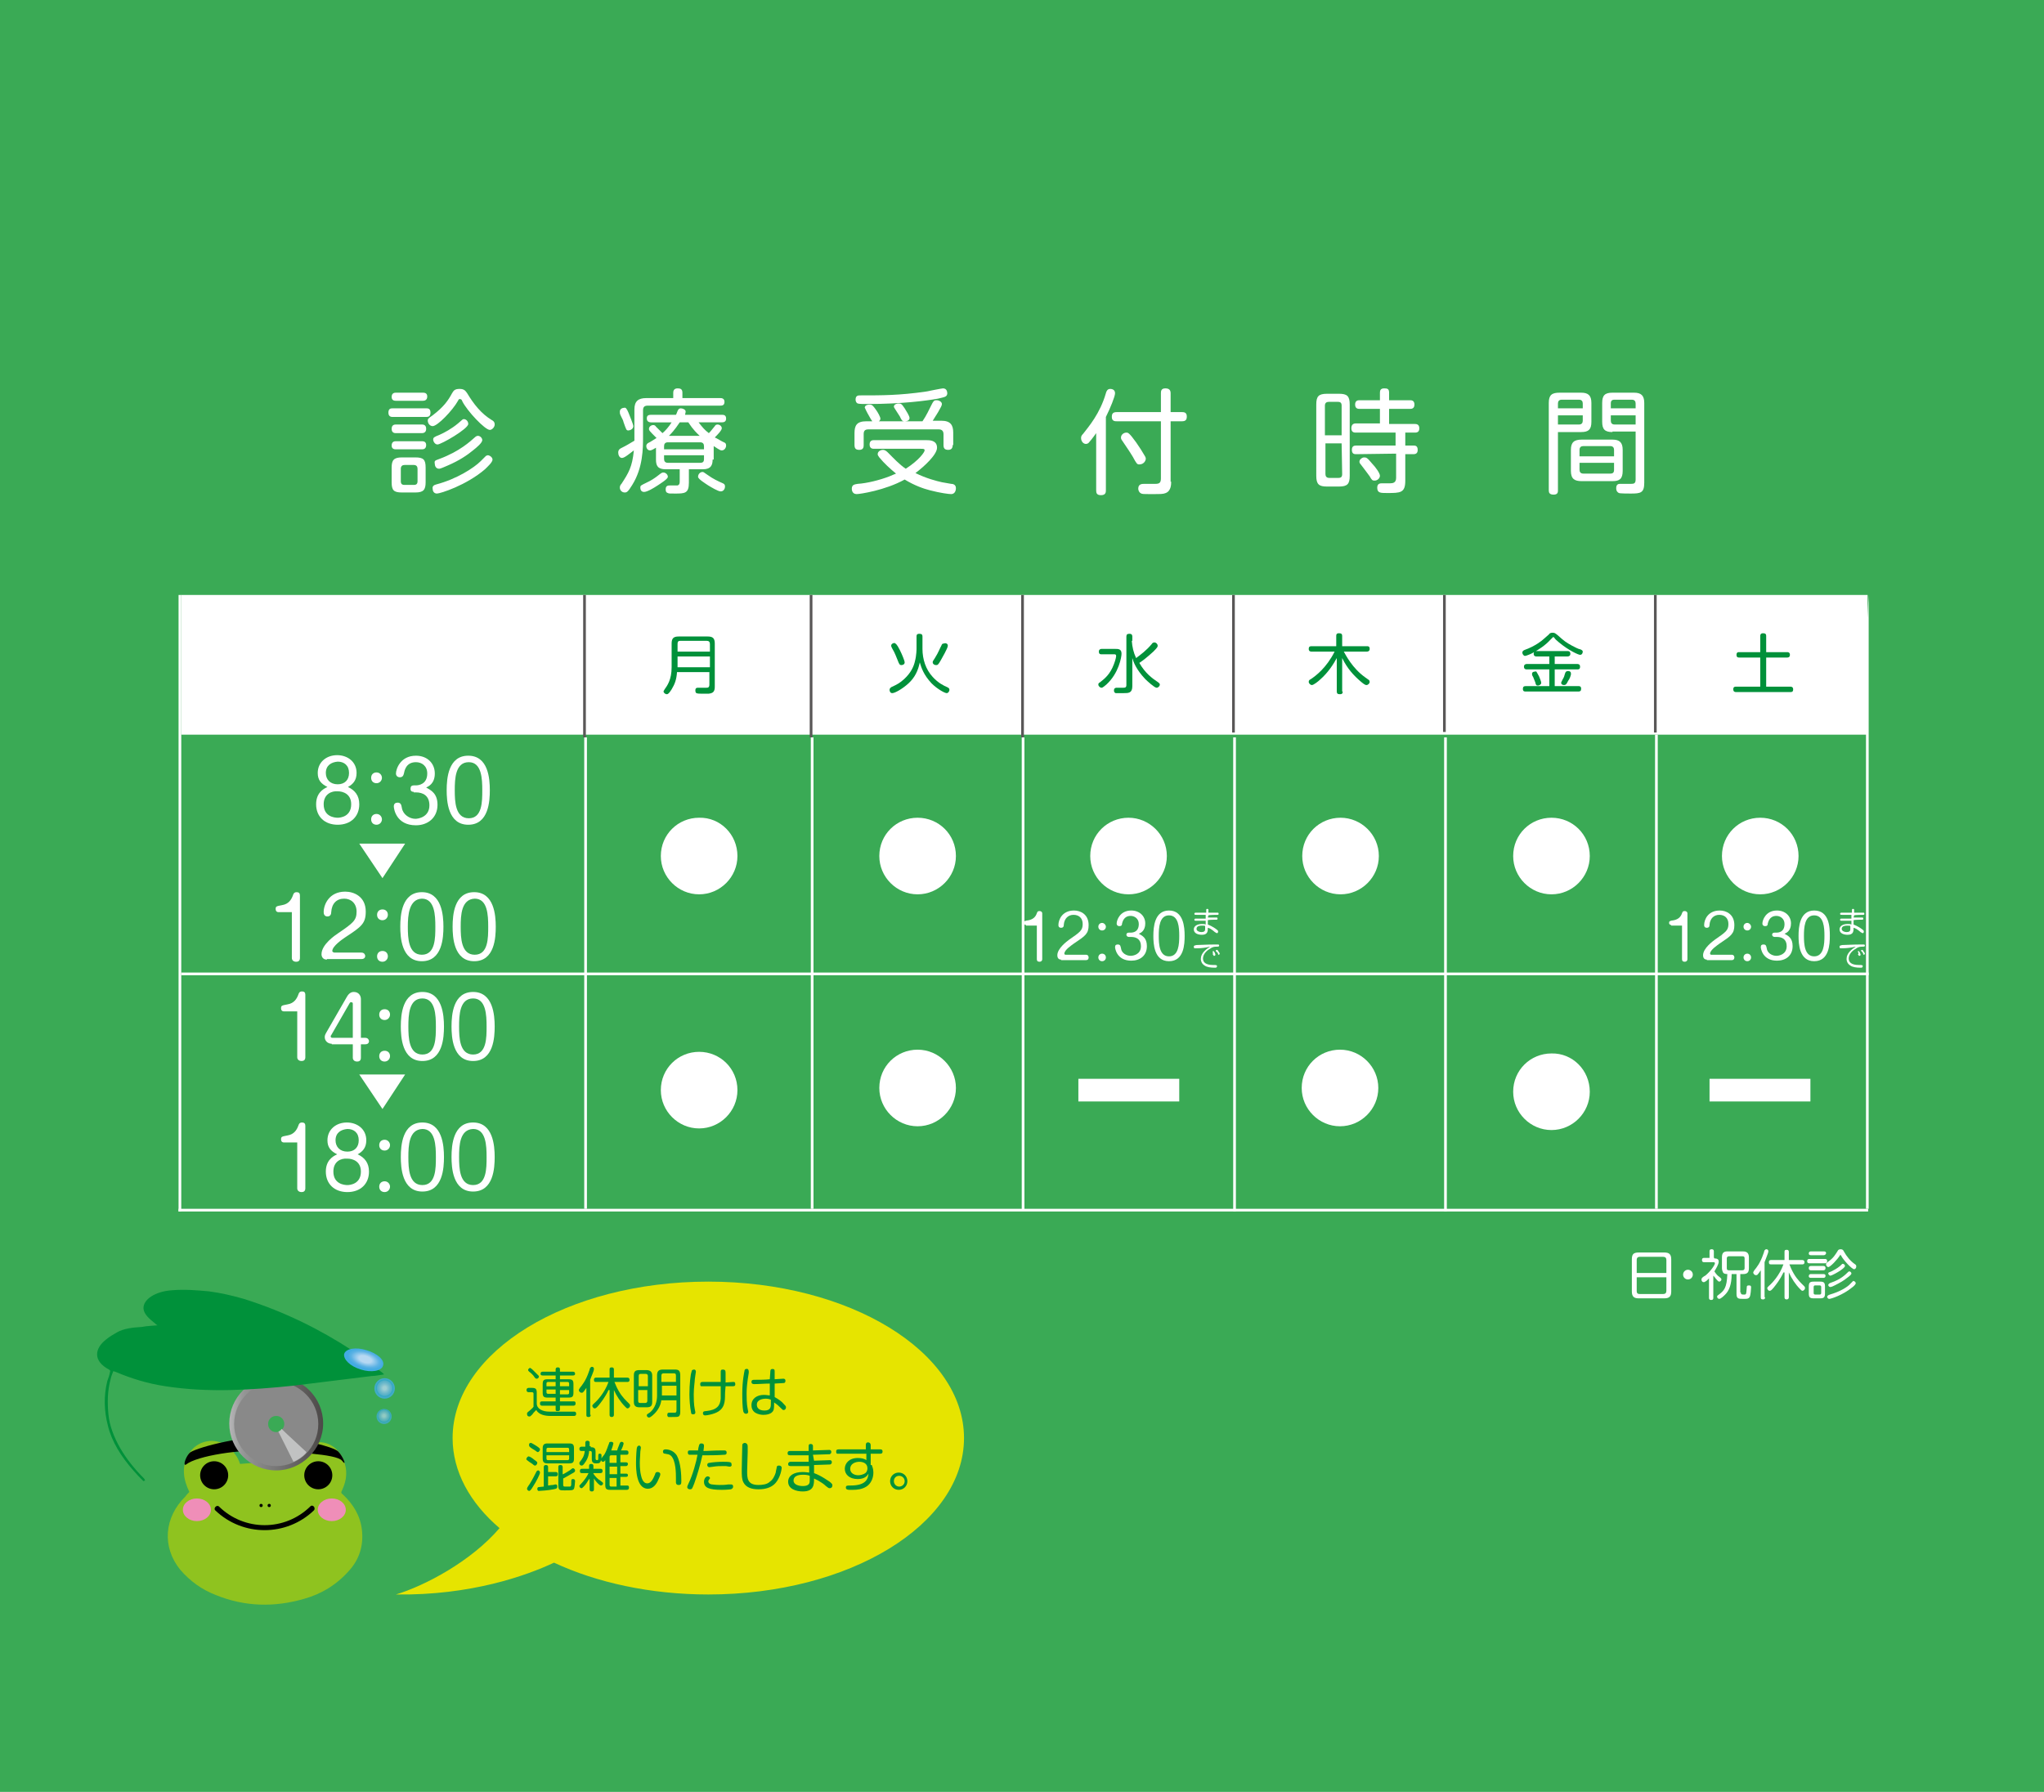 <?xml version="1.0" encoding="utf-8"?>
<!-- Generator: Adobe Illustrator 23.0.1, SVG Export Plug-In . SVG Version: 6.00 Build 0)  -->
<svg version="1.1" id="レイヤー_1" xmlns="http://www.w3.org/2000/svg" xmlns:xlink="http://www.w3.org/1999/xlink" x="0px"
	 y="0px" viewBox="0 0 378.9 332.2" style="enable-background:new 0 0 378.9 332.2;" xml:space="preserve">
<style type="text/css">
	.st0{fill:#3AAA55;}
	.st1{fill:#FFFFFF;}
	.st2{fill:#595757;}
	.st3{fill:#8FC31F;}
	.st4{fill:#EF8EB8;}
	.st5{fill:#898989;}
	.st6{fill:url(#SVGID_1_);}
	.st7{fill:#C1C2C2;}
	.st8{fill:#00913A;}
	.st9{fill:url(#SVGID_2_);}
	.st10{opacity:0.8;fill:url(#SVGID_3_);enable-background:new    ;}
	.st11{opacity:0.7;fill:url(#SVGID_4_);enable-background:new    ;}
	.st12{fill:#E6E400;}
</style>
<rect y="0" class="st0" width="378.9" height="332.2"/>
<rect x="33.6" y="110.3" class="st1" width="312.6" height="25.9"/>
<polygon class="st1" points="345.9,119.3 346.4,110.3 346.4,224.1 345.9,224.1 "/>
<rect x="306.8" y="136.2" class="st1" width="0.5" height="87.9"/>
<rect x="267.7" y="136.7" class="st1" width="0.5" height="87.9"/>
<rect x="228.6" y="136.7" class="st1" width="0.5" height="87.9"/>
<rect x="189.4" y="136.7" class="st1" width="0.5" height="87.7"/>
<rect x="150.3" y="136.7" class="st1" width="0.5" height="87.4"/>
<rect x="108.3" y="136.7" class="st1" width="0.5" height="87.4"/>
<rect x="306.6" y="110.3" class="st2" width="0.5" height="25.5"/>
<rect x="267.5" y="110.3" class="st2" width="0.5" height="25.4"/>
<rect x="228.4" y="110.3" class="st2" width="0.5" height="25.5"/>
<rect x="189.3" y="110.3" class="st2" width="0.5" height="26.4"/>
<rect x="150.1" y="110.3" class="st2" width="0.5" height="26.4"/>
<rect x="108.1" y="110.3" class="st2" width="0.5" height="26.4"/>
<rect x="33.1" y="110.3" class="st1" width="0.5" height="114.3"/>
<rect x="33.6" y="180.3" class="st1" width="312.8" height="0.5"/>
<rect x="33.1" y="224.1" class="st1" width="313.2" height="0.5"/>
<path class="st1" d="M136.7,158.7c0,3.9-3.2,7.1-7.1,7.1c-3.9,0-7.1-3.2-7.1-7.1c0-4,3.2-7.1,7.1-7.1
	C133.5,151.5,136.7,154.7,136.7,158.7z"/>
<path class="st1" d="M136.7,202.1c0,3.9-3.2,7.1-7.1,7.1c-3.9,0-7.1-3.2-7.1-7.1c0-4,3.2-7.1,7.1-7.1
	C133.5,195,136.7,198.1,136.7,202.1z"/>
<path class="st1" d="M294.7,202.4c0,3.9-3.2,7.1-7.1,7.1s-7.1-3.2-7.1-7.1c0-4,3.2-7.1,7.1-7.1C291.5,195.2,294.7,198.4,294.7,202.4
	z"/>
<path class="st1" d="M177.2,158.7c0,3.9-3.2,7.1-7.1,7.1c-3.9,0-7.1-3.2-7.1-7.1c0-4,3.2-7.1,7.1-7.1
	C174,151.6,177.2,154.7,177.2,158.7z"/>
<path class="st1" d="M177.2,201.7c0,3.9-3.2,7.1-7.1,7.1c-3.9,0-7.1-3.2-7.1-7.1c0-4,3.2-7.1,7.1-7.1
	C174,194.6,177.2,197.8,177.2,201.7z"/>
<path class="st1" d="M216.3,158.7c0,3.9-3.2,7.1-7.1,7.1c-3.9,0-7.1-3.2-7.1-7.1c0-4,3.2-7.1,7.1-7.1
	C213,151.6,216.3,154.7,216.3,158.7z"/>
<path class="st1" d="M255.6,158.7c0,3.9-3.2,7.1-7.1,7.1c-3.9,0-7.1-3.2-7.1-7.1c0-4,3.2-7.1,7.1-7.1
	C252.3,151.6,255.6,154.7,255.6,158.7z"/>
<path class="st1" d="M255.5,201.7c0,3.9-3.2,7.1-7.1,7.1c-3.9,0-7.1-3.2-7.1-7.1c0-4,3.2-7.1,7.1-7.1
	C252.3,194.6,255.5,197.8,255.5,201.7z"/>
<path class="st1" d="M294.7,158.7c0,3.9-3.2,7.1-7.1,7.1s-7.1-3.2-7.1-7.1c0-4,3.2-7.1,7.1-7.1C291.5,151.6,294.7,154.7,294.7,158.7
	z"/>
<path class="st1" d="M333.4,158.7c0,3.9-3.2,7.1-7.1,7.1s-7.1-3.2-7.1-7.1c0-4,3.2-7.1,7.1-7.1C330.2,151.6,333.4,154.7,333.4,158.7
	z"/>
<path class="st1" d="M66.6,156.4h8.5l-4.2,6.4L66.6,156.4z"/>
<path class="st1" d="M66.6,199.2h8.5l-4.2,6.4L66.6,199.2z"/>
<rect x="316.9" y="200" class="st1" width="18.7" height="4.2"/>
<rect x="199.9" y="200" class="st1" width="18.7" height="4.2"/>
<g>
	<path class="st1" d="M72.8,77.3c-0.2,0-0.8,0-0.8-0.8c0-0.8,0.5-0.8,0.8-0.8H79c0.3,0,0.8,0,0.8,0.8c0,0.7-0.4,0.8-0.8,0.8H72.8z
		 M73.4,74.3c-0.2,0-0.8,0-0.8-0.7c0-0.8,0.6-0.8,0.8-0.8h5c0.2,0,0.8,0,0.8,0.7c0,0.7-0.5,0.8-0.8,0.8H73.4z M73.4,80.3
		c-0.2,0-0.8,0-0.8-0.8c0-0.8,0.6-0.8,0.8-0.8h4.8c0.2,0,0.8,0,0.8,0.8c0,0.7-0.5,0.8-0.8,0.8H73.4z M73.4,83.3
		c-0.2,0-0.8,0-0.8-0.7c0-0.8,0.6-0.8,0.8-0.8h4.8c0.2,0,0.8,0,0.8,0.7c0,0.8-0.6,0.8-0.8,0.8H73.4z M78.9,89.4
		c0,1.4-0.4,1.9-1.9,1.9h-2.5c-1.5,0-1.9-0.4-1.9-1.9v-2.7c0-1.4,0.4-1.9,1.9-1.9H77c1.5,0,1.9,0.4,1.9,1.9V89.4z M77.4,86.9
		c0-0.4-0.2-0.7-0.7-0.7H75c-0.4,0-0.7,0.2-0.7,0.7v2.3c0,0.5,0.2,0.7,0.7,0.7h1.7c0.5,0,0.7-0.2,0.7-0.7
		C77.4,89.2,77.4,86.9,77.4,86.9z M84.9,74.3c-1,1.8-3.8,4.7-4.7,4.7c-0.5,0-0.9-0.5-0.9-1c0-0.3,0-0.4,0.9-1
		c2.1-1.6,2.9-2.8,3.6-4.1c0.3-0.5,0.5-0.8,1.4-0.8s1.1,0.4,1.4,0.8c1.2,2,2.6,3.8,4.6,5c0.2,0.1,0.5,0.3,0.5,0.8s-0.5,1-0.9,1
		c-0.9,0-4.2-3.5-5.1-5.3c-0.1-0.3-0.2-0.4-0.4-0.4C85.1,73.9,85,74.1,84.9,74.3z M80.9,89.8c3.8-1,7-3.1,8.2-4.3
		c0.1-0.1,0.9-0.9,1-1c0.1,0,0.2-0.1,0.3-0.1c0.4,0,0.9,0.4,0.9,0.8c0,0.5-0.9,1.3-1.4,1.8c-3.5,3-8.3,4.5-8.9,4.5s-0.8-0.5-0.8-0.9
		C80.1,90.1,80.5,89.9,80.9,89.8z M81.1,82.4c-0.5,0-0.8-0.6-0.8-0.9c0-0.4,0.2-0.5,1.2-0.9c0.9-0.4,2.2-1.1,3.4-2.1
		c0.9-0.8,0.9-0.8,1.1-0.8c0.3,0,0.8,0.3,0.8,0.9C86.8,79.5,81.8,82.4,81.1,82.4z M81.4,85.1c3.8-1.4,5.8-3.3,6.6-4
		c0.2-0.2,0.4-0.3,0.6-0.3c0.4,0,0.8,0.4,0.8,0.8c0,0.5-1.1,1.4-1.6,1.8c-1.2,1-2.7,2-4.8,2.9c-0.5,0.2-1.3,0.6-1.6,0.6
		c-0.7,0-0.8-0.7-0.8-0.9C80.5,85.4,80.6,85.4,81.4,85.1z"/>
	<path class="st1" d="M119.8,73.8h5v-1c0-0.3,0.1-0.8,0.8-0.8c0.5,0,0.9,0.1,0.9,0.8v1h7c0.2,0,0.8,0,0.8,0.7c0,0.7-0.5,0.7-0.8,0.7
		h-13.4c-0.7,0-0.9,0.3-0.9,0.9V81c0,2.1,0,5.7-2,8.9c-0.8,1.3-1,1.4-1.4,1.4c-0.5,0-0.9-0.4-0.9-0.9c0-0.3,0.1-0.5,0.3-0.7
		c1.3-2,2-3.1,2.3-6.2c-0.7,0.5-1.7,1.4-2.2,1.4s-0.7-0.6-0.7-1c0-0.5,0.3-0.7,0.5-0.8c1.2-0.6,1.3-0.7,2.5-1.4v-5.8
		C117.6,74.4,118.3,73.8,119.8,73.8z M116.5,76.5c0.2,0.5,0.9,2.2,0.9,2.5c0,0.6-0.7,0.8-0.9,0.8c-0.4,0-0.4-0.1-0.9-1.5
		c-0.1-0.5-0.3-0.7-0.6-1.4c-0.1-0.2-0.1-0.4-0.1-0.6c0-0.5,0.5-0.7,0.8-0.7C116,75.5,116.2,75.8,116.5,76.5z M121.9,90
		c-0.6,0.4-1.9,1.2-2.5,1.2s-0.7-0.5-0.7-0.8c0-0.4,0.1-0.4,1.1-0.9c0.9-0.4,1.6-0.9,2-1.2c0.9-0.7,0.9-0.7,1.2-0.7
		c0.3,0,0.8,0.3,0.8,0.8C123.8,88.8,122.5,89.6,121.9,90z M132.1,85.2c0,1-0.3,1.8-1.8,1.8h-2.6v2.5c0,2-0.8,2-2.6,2
		c-1.1,0-1.1,0-1.3-0.1c-0.4-0.1-0.4-0.5-0.4-0.7c0-0.7,0.5-0.7,0.8-0.7s1.2,0,1.4,0c0.3-0.1,0.4-0.3,0.4-0.7V87h-2.6
		c-1.5,0-1.8-0.7-1.8-1.8V83c-0.8,0.5-1,0.5-1.1,0.5c-0.5,0-0.7-0.5-0.7-0.8c0-0.3,0.2-0.5,0.4-0.6c0.3-0.1,1.3-0.8,1.5-0.9
		c-1.3-1.3-1.4-1.4-1.4-1.7c0-0.4,0.4-0.7,0.8-0.7c0.2,0,0.4,0.1,0.5,0.3c0.1,0.1,0.7,0.7,1.2,1.2c0.5-0.4,1.2-1.2,1.7-2h-3.8
		c-0.3,0-0.8-0.1-0.8-0.7c0-0.5,0.2-0.7,0.8-0.7h4.6c0.1-0.1,0.3-0.8,0.4-0.9c0.1-0.2,0.3-0.3,0.5-0.3c0.3,0,0.9,0.2,0.9,0.6
		c0,0.2-0.1,0.4-0.1,0.6h6.8c0.3,0,0.8,0,0.8,0.7c0,0.5-0.3,0.7-0.8,0.7h-4.3c0.7,0.9,1.1,1.4,1.9,2c0.3-0.3,0.3-0.3,1.1-1.3
		c0.1-0.2,0.3-0.3,0.5-0.3c0.4,0,0.8,0.3,0.8,0.7s-0.9,1.3-1.3,1.7c0.3,0.1,1.4,0.8,1.7,0.9c0.3,0.1,0.4,0.3,0.4,0.6
		c0,0.4-0.3,0.9-0.8,0.9c-0.2,0-0.3,0-1.5-0.8v2.5C132.3,85.2,132.1,85.2,132.1,85.2z M123.1,83.3h7.4v-0.6c0-0.4-0.2-0.7-0.7-0.7
		h-6c-0.5,0-0.7,0.3-0.7,0.7C123.1,82.7,123.1,83.3,123.1,83.3z M123.1,84.4v0.7c0,0.4,0.2,0.7,0.7,0.7h6c0.5,0,0.7-0.2,0.7-0.7
		v-0.7C130.5,84.4,123.1,84.4,123.1,84.4z M129.7,80.8c-1.4-1.3-1.8-2.1-2.1-2.5H126c-0.3,0.4-0.8,1.3-2,2.5H129.7z M130.2,87.5
		c0.2,0,0.2,0,0.9,0.5c1.1,0.8,2,1.2,2.9,1.6c0.2,0.1,0.4,0.2,0.4,0.6c0,0.3-0.2,0.9-0.8,0.9c-0.5,0-1.8-0.8-2.3-1.1
		c-0.6-0.4-1.9-1.2-1.9-1.6C129.4,87.8,129.9,87.5,130.2,87.5z"/>
	<path class="st1" d="M176.3,89.7c0.3,0,0.9,0.1,0.9,0.8c0,0.1,0,1.1-0.9,1.1c-0.4,0-2-0.2-3.9-0.7c-1.2-0.3-2.9-0.9-4.7-2
		c-3.6,2-8.3,2.7-8.9,2.7c-0.9,0-0.9-0.9-0.9-1c0-0.8,0.6-0.8,1.1-0.9c1.7-0.1,4.1-0.7,5.9-1.4c0.5-0.2,0.9-0.4,1.2-0.5
		c-1.1-0.9-2.2-1.9-3.1-3c-0.2-0.3-0.3-0.4-0.3-0.6c0-0.5,0.5-0.8,1-0.8c0.3,0,0.6,0.2,0.9,0.5c1,1,2.1,2.2,3.3,3
		c2.5-1.6,3.5-3.1,3.5-3.4s-0.2-0.3-0.8-0.3H162c-0.2,0-0.8,0-0.8-0.8c0-0.8,0.6-0.8,0.8-0.8h9.7c0.6,0,2,0,2,1.4
		c0,1.3-2.4,3.5-4,4.7c2,1,4,1.5,4.9,1.7L176.3,89.7z M176.6,82.5c0,0.2,0,0.9-0.8,0.9c-0.7,0-0.9-0.3-0.9-0.9v-2
		c0-0.6-0.3-0.9-0.9-0.9h-13c-0.7,0-0.9,0.3-0.9,0.9v2c0,0.3,0,0.9-0.8,0.9c-0.6,0-0.9-0.2-0.9-0.9v-2.2c0-1.4,0.4-2.2,2.2-2.2h1.1
		c-0.1-0.1-0.4-0.6-0.5-0.8c-0.4-0.7-0.5-0.9-0.7-1.3c-0.1-0.3-0.2-0.4-0.2-0.4c0-0.5,0.6-0.6,0.9-0.6c0.5,0,0.7,0.3,1.2,1
		c0.3,0.4,0.8,1.3,0.8,1.6c0,0.2-0.1,0.4-0.3,0.5h4.7c-0.4,0-0.5-0.3-0.8-0.9c-0.1-0.2-0.8-1.2-0.9-1.4c-0.1-0.2-0.2-0.3-0.2-0.4
		c0-0.5,0.7-0.6,0.8-0.6c0.5,0,0.6,0,1.2,0.9c0.3,0.5,0.9,1.4,0.9,1.8s-0.4,0.6-0.8,0.6h3.2c0.7-1,1.3-2.3,1.6-2.9
		c0.4-0.8,0.5-1,1-1s1,0.3,1,0.7c0,0.3-0.2,0.6-0.7,1.5c-0.3,0.5-0.7,1.1-1,1.6h1.6c1.7,0,2.2,0.8,2.2,2.2v2.3
		C176.7,82.5,176.6,82.5,176.6,82.5z M173.9,73.9c-2.2,0.4-6.8,1-13.1,1c-0.6,0-1.6,0-1.8-0.1c-0.3-0.1-0.4-0.5-0.4-0.7
		c0-0.8,0.5-0.8,0.9-0.8c4.1,0,7.2,0,12.1-0.7c0.5-0.1,3-0.6,3.2-0.6c0.8,0,0.8,0.8,0.8,1C175.5,73.6,175.1,73.6,173.9,73.9z"/>
	<path class="st1" d="M205,90.9c0,0.3,0,0.9-0.9,0.9c-0.8,0-0.9-0.4-0.9-0.9V80.3c-0.7,1-1.3,1.7-1.4,1.8s-0.3,0.2-0.5,0.2
		c-0.5,0-0.9-0.5-0.9-1.1c0-0.3,0.1-0.5,0.4-0.8c1-1.3,3.1-3.7,4.2-7.5c0.1-0.4,0.3-0.8,0.8-0.8c0.1,0,0.9,0,0.9,0.8
		c0,0.6-0.9,2.8-1.7,4.4L205,90.9L205,90.9z M217.1,89.3c0,0.5,0,1.7-1,2.1c-0.5,0.2-0.8,0.2-2.6,0.2s-1.8,0-2.1-0.2
		s-0.4-0.6-0.4-0.8c0-0.9,0.7-0.9,1.2-0.9c0.2,0,1.7,0,2,0c0.7,0,1-0.2,1-1V78.1H207c-0.3,0-0.9,0-0.9-0.8c0-0.6,0.2-0.9,0.9-0.9
		h8.2v-3.5c0-0.3,0-0.9,0.8-0.9c0.6,0,1,0.2,1,0.9v3.5h2.1c0.3,0,0.9,0,0.9,0.8c0,0.6-0.2,0.9-0.9,0.9H217v11.2H217.1z M211.2,86.1
		c-0.4,0-0.5-0.1-1.2-1.4c-0.6-1-1.1-1.7-1.9-2.9c-0.3-0.4-0.3-0.5-0.3-0.7c0-0.5,0.5-0.9,1-0.9c0.3,0,0.5,0,1.8,1.8
		c0.7,1,1.2,1.8,1.6,2.5c0.2,0.3,0.2,0.5,0.2,0.6C212.3,85.7,211.8,86.1,211.2,86.1z"/>
	<path class="st1" d="M250.2,88.2c0,1.5-0.4,2-2,2H246c-1.5,0-2-0.4-2-2V75c0-1.5,0.4-2,2-2h2.2c1.5,0,2,0.4,2,2V88.2z M248.7,80.7
		v-5.5c0-0.5-0.2-0.7-0.7-0.7h-1.7c-0.4,0-0.7,0.2-0.7,0.7v5.5H248.7z M248.7,82.2h-3v5.7c0,0.4,0.2,0.7,0.7,0.7h1.7
		c0.5,0,0.7-0.2,0.7-0.7L248.7,82.2L248.7,82.2z M251.4,84.2c-0.3,0-0.8,0-0.8-0.8c0-0.7,0.4-0.8,0.8-0.8h7.3v-2.4h-7.4
		c-0.2,0-0.8,0-0.8-0.8c0-0.6,0.3-0.9,0.8-0.9h4.5v-2.7H252c-0.2,0-0.8,0-0.8-0.8c0-0.8,0.6-0.8,0.8-0.8h3.8v-1.4
		c0-0.4,0.1-0.8,0.8-0.8c0.6,0,0.9,0.1,0.9,0.8v1.4h3.9c0.2,0,0.8,0,0.8,0.8c0,0.8-0.6,0.8-0.8,0.8h-3.9v2.8h4.7
		c0.3,0,0.9,0,0.9,0.8c0,0.6-0.3,0.8-0.8,0.8h-1.8v2.4h1.5c0.3,0,0.8,0,0.8,0.8c0,0.6-0.3,0.8-0.8,0.8h-1.5v4.9
		c0,2.3-0.9,2.3-3.4,2.3c-1.2,0-1.8,0-1.8-1c0-0.8,0.6-0.8,0.9-0.8c0.2,0,1.5,0,1.5,0c0.5,0,1.1-0.1,1.1-1v-4.5L251.4,84.2
		L251.4,84.2z M254.4,86c0.5,0.5,1.4,1.7,1.4,2.2c0,0.4-0.4,0.9-1,0.9c-0.4,0-0.5-0.1-0.9-0.8c-0.5-0.7-0.9-1.2-1.5-2
		c-0.2-0.3-0.4-0.4-0.4-0.7c0-0.5,0.6-0.8,0.8-0.8C253.3,84.8,253.4,84.8,254.4,86z"/>
	<path class="st1" d="M288.8,90.9c0,0.3,0,0.8-0.8,0.8s-0.9-0.4-0.9-0.8V74.7c0-1.5,0.6-1.9,2-1.9h4c1.3,0,1.9,0.5,1.9,1.9v3.5
		c0,1.4-0.5,1.9-1.9,1.9h-4.3L288.8,90.9L288.8,90.9z M293.4,75.7v-0.9c0-0.4-0.2-0.7-0.7-0.7h-3.2c-0.5,0-0.7,0.3-0.7,0.7v0.9
		H293.4z M288.8,77v1.7h3.9c0.5,0,0.7-0.3,0.7-0.7v-1H288.8z M300.8,87.3c0,1.5-0.6,1.9-1.9,1.9h-5.7c-1.3,0-2-0.4-2-1.9v-3.9
		c0-1.4,0.6-1.9,2-1.9h5.7c1.3,0,1.9,0.5,1.9,1.9V87.3z M292.8,84.6h6.4v-1.2c0-0.4-0.2-0.7-0.7-0.7h-5c-0.4,0-0.7,0.2-0.7,0.7
		L292.8,84.6L292.8,84.6z M292.8,85.8v1.3c0,0.4,0.2,0.7,0.7,0.7h5c0.5,0,0.7-0.2,0.7-0.7v-1.3H292.8z M298.9,80.1
		c-1.4,0-1.9-0.5-1.9-1.9v-3.5c0-1.4,0.5-1.9,1.9-1.9h4c1.3,0,1.9,0.5,1.9,1.9v14.8c0,1.9-0.7,2-2.5,2c-0.4,0-2,0-2.2-0.1
		s-0.5-0.3-0.5-0.9c0-0.8,0.5-0.8,0.8-0.8s1.7,0,2,0c0.5,0,0.8-0.1,0.8-0.8V80h-4.3L298.9,80.1L298.9,80.1z M298.6,75.7h4.6v-0.9
		c0-0.4-0.2-0.7-0.7-0.7h-3.2c-0.5,0-0.7,0.2-0.7,0.7L298.6,75.7L298.6,75.7z M303.2,77h-4.6v1c0,0.4,0.2,0.7,0.7,0.7h3.9V77z"/>
</g>
<g>
	<path class="st3" d="M35.1,276.6c-1.1-2.3-1.5-4.6-0.2-6.9c1.5-2.7,5-3.4,7.4-1.5c1,0.9,1.8,1.9,2.2,3.2c1.6-0.1,3.2-0.3,4.7-0.3
		c1.6,0,3.1,0.2,4.5,0.3c0.6-0.9,1.1-1.8,1.9-2.5c2.7-2.6,6.5-1.8,8,1.6c0.9,2,0.7,3.9-0.2,5.8c-0.2,0.4-0.2,0.5,0.2,0.8
		c1.9,1.8,3.2,3.9,3.5,6.6c0.3,2.9-0.5,5.4-2.4,7.5c-2.3,2.6-5.1,4.3-8.3,5.2c-5.5,1.6-11,1.5-16.4-0.7c-2.6-1-4.8-2.6-6.6-4.7
		c-3.4-4.2-3-9.7,1-13.6C34.5,277.2,34.8,276.9,35.1,276.6z"/>
	<path d="M34.5,271.5c2-1.6,10.2-2.9,15.3-2.5c3.9,0.2,12.6,0.5,13.6,1.8c1,1.3,0.2-0.8-0.7-1.7s-7.2-2.5-12.6-2.7
		c-5.9-0.2-14.4,2.2-15,3C34.3,270.3,33.9,271.9,34.5,271.5z"/>
	<circle cx="39.7" cy="273.5" r="2.6"/>
	<circle cx="59" cy="273.5" r="2.6"/>
	<ellipse class="st4" cx="36.5" cy="279.9" rx="2.6" ry="2.1"/>
	<ellipse class="st4" cx="61.5" cy="279.9" rx="2.6" ry="2.1"/>
	<ellipse cx="48.4" cy="279.1" rx="0.3" ry="0.3"/>
	<ellipse cx="49.9" cy="279.1" rx="0.3" ry="0.3"/>
	<path d="M57.5,279.3c-4.7,4.6-12.2,4.6-16.9,0c-0.4-0.4-1.1,0.3-0.7,0.7c5.1,4.9,13.2,4.9,18.3,0C58.6,279.5,57.9,278.8,57.5,279.3
		L57.5,279.3z"/>
	<g>
		<g>
			<path class="st5" d="M51.2,255.7c-4.5,0-8.2,3.7-8.2,8.2c0,4.6,3.7,8.2,8.2,8.2s8.2-3.7,8.2-8.2
				C59.4,259.4,55.7,255.7,51.2,255.7z M51.2,265.5c-0.9,0-1.5-0.7-1.5-1.5c0-0.9,0.7-1.5,1.5-1.5c0.9,0,1.5,0.7,1.5,1.5
				C52.7,264.8,52,265.5,51.2,265.5z"/>
			
				<linearGradient id="SVGID_1_" gradientUnits="userSpaceOnUse" x1="42.5" y1="-478" x2="59.816" y2="-478" gradientTransform="matrix(1 0 0 -1 0 -214.146)">
				<stop  offset="2.840910e-03" style="stop-color:#B5B5B6"/>
				<stop  offset="0.145" style="stop-color:#969797"/>
				<stop  offset="1" style="stop-color:#4C4948"/>
			</linearGradient>
			<path class="st6" d="M51.2,272.6c-4.8,0-8.7-3.9-8.7-8.7c0-4.8,3.9-8.7,8.7-8.7s8.7,3.9,8.7,8.7
				C59.9,268.7,55.9,272.6,51.2,272.6z M51.2,256.2c-4.3,0-7.8,3.5-7.8,7.8c0,4.3,3.5,7.8,7.8,7.8s7.8-3.5,7.8-7.8
				C59,259.7,55.5,256.2,51.2,256.2z"/>
		</g>
		<path class="st7" d="M51.6,265.4l2.8,5.6c0.5-0.2,1-0.5,1.4-0.8c0.3-0.2,0.5-0.4,0.8-0.7c0.1-0.1,0.2-0.3,0.2-0.3
			c-0.4-0.4-3.5-3.2-4.6-4.3C52,265.2,52,265.2,51.6,265.4z"/>
	</g>
	<path class="st8" d="M29.2,245.7c-0.2-0.1-0.3-0.2-0.4-0.3c-1.1-0.9-2.1-1.7-2.2-2.8c-0.1-1.7,2.2-3.2,5.3-3.4
		c2.3-0.2,4.6,0,6.8,0.2c2.3,0.3,4.4,0.8,6.5,1.4c7.9,2.5,14.3,5.8,20,9.5c2,1.3,3.8,2.8,5.7,4.2c0.1,0.1,0.2,0.2,0.3,0.3
		c-0.8,0.1-1.6,0.3-2.3,0.3c-4.8,0.6-9.7,1.2-14.6,1.8c-3.8,0.4-7.6,0.7-11.5,0.8c-4.1,0.1-8.2-0.1-12.1-0.7
		c-3.4-0.5-6.5-1.5-9.1-2.6c-0.2-0.1-0.3-0.1-0.6-0.2c-0.2,0.5-0.4,1-0.5,1.5c-0.6,2.2-0.6,4.4-0.4,6.5s1,4.2,2.2,6.3
		c1.1,1.9,2.6,3.8,4.4,5.6c0.1,0.1,0.1,0.2,0.2,0.4c-0.1,0-0.2,0-0.3,0.1c-0.6-0.6-1.2-1.2-1.8-1.9c-2.4-2.7-4.1-5.5-4.8-8.4
		c-0.7-2.7-0.8-5.5-0.1-8.3c0.2-0.5,0.4-1.1,0.5-1.7c0.1-0.1,0-0.3-0.2-0.4c-3-1.6-2.7-3.9-0.5-5.6c0.6-0.5,1.3-0.9,2-1.3
		c1.2-0.7,2.9-0.9,4.6-1C27.3,245.8,28.2,245.8,29.2,245.7z"/>
	
		<radialGradient id="SVGID_2_" cx="270.613" cy="-964.139" r="3.181" gradientTransform="matrix(1.133 0.342 0.171 -0.567 -74.036 -387.233)" gradientUnits="userSpaceOnUse">
		<stop  offset="0.315" style="stop-color:#B6D8F2"/>
		<stop  offset="0.709" style="stop-color:#5CB2E4"/>
		<stop  offset="0.892" style="stop-color:#43ABE2"/>
	</radialGradient>
	<path class="st9" d="M71,253.2c-0.3,1-2.2,1.3-4.1,0.7c-2-0.6-3.3-1.9-3.1-2.9c0.3-1,2.2-1.3,4.1-0.7C70,250.9,71.4,252.2,71,253.2
		z"/>
	
		<radialGradient id="SVGID_3_" cx="71.3" cy="-471.5" r="1.874" gradientTransform="matrix(1 0 0 -1 0 -214.146)" gradientUnits="userSpaceOnUse">
		<stop  offset="0.158" style="stop-color:#B6D8F2"/>
		<stop  offset="0.384" style="stop-color:#8EC5EB"/>
		<stop  offset="0.589" style="stop-color:#6BB7E6"/>
		<stop  offset="0.709" style="stop-color:#5CB2E4"/>
		<stop  offset="0.818" style="stop-color:#2EA7E0"/>
		<stop  offset="0.892" style="stop-color:#43ABE2"/>
	</radialGradient>
	<circle class="st10" cx="71.3" cy="257.4" r="1.9"/>
	
		<radialGradient id="SVGID_4_" cx="71.186" cy="-476.619" r="1.407" gradientTransform="matrix(1 0 0 -1 0 -214.146)" gradientUnits="userSpaceOnUse">
		<stop  offset="0.158" style="stop-color:#B6D8F2"/>
		<stop  offset="0.384" style="stop-color:#8EC5EB"/>
		<stop  offset="0.589" style="stop-color:#6BB7E6"/>
		<stop  offset="0.709" style="stop-color:#5CB2E4"/>
		<stop  offset="0.818" style="stop-color:#2EA7E0"/>
		<stop  offset="0.892" style="stop-color:#43ABE2"/>
	</radialGradient>
	<circle class="st11" cx="71.2" cy="262.6" r="1.4"/>
</g>
<path class="st12" d="M73.4,295.6c5.3-1.6,13.9-6.1,19.2-12.3c-5.5-4.7-8.7-10.5-8.7-16.7c0-16,21.2-29,47.4-29s47.4,13,47.4,29
	s-21.2,29-47.4,29c-10.7,0-20.7-2.2-28.6-5.9C97.6,292.1,87.3,295.8,73.4,295.6z"/>
<g>
	<path class="st1" d="M51.6,169.1c-0.2,0-0.5-0.1-0.5-0.6c0-0.5,0.2-0.5,1.2-0.7c1.2-0.2,1.7-1,2-1.8c0.1-0.3,0.2-0.6,0.7-0.6
		c0.4,0,0.6,0.2,0.6,0.6v11.6c0,0.6-0.4,0.7-0.7,0.7c-0.5,0-0.8-0.3-0.8-0.7v-8.5H51.6z"/>
	<path class="st1" d="M60.6,177.9c-0.8,0-1-0.6-1-1c0-1.8,2.5-3.5,3.1-3.9c2.8-1.9,3.4-2.4,3.4-4c0-1.5-1-2.4-2.3-2.4
		c-1.4,0-2.3,0.9-2.4,2.5c0,0.3-0.1,0.8-0.7,0.8c-0.1,0-0.7,0-0.7-0.8c0-1.4,1-3.8,4-3.8c1.6,0,3.8,0.9,3.8,3.7
		c0,2.2-0.8,2.8-3.7,4.7c-0.6,0.4-2.5,1.7-2.5,2.6c0,0.2,0.3,0.3,0.4,0.3h5c0.6,0,0.7,0.5,0.7,0.6c0,0.1,0,0.6-0.7,0.6H60.6z"/>
	<path class="st1" d="M71.9,169.6c0,0.5-0.4,1-1,1s-1-0.4-1-1s0.4-1,1-1S71.9,169,71.9,169.6z M71.9,177.3c0,0.5-0.4,1-1,1
		s-1-0.4-1-1c0-0.6,0.4-1,1-1S71.9,176.7,71.9,177.3z"/>
	<path class="st1" d="M82.2,171.8c0,2-0.2,6.4-4,6.4c-3.8,0-4-4.5-4-6.4c0-2.2,0.3-6.4,4-6.4S82.2,169.7,82.2,171.8z M75.6,171.8
		c0,2.1,0.1,5.2,2.6,5.2s2.5-3.1,2.5-5.2c0-2.1-0.1-5.2-2.5-5.2C75.8,166.7,75.6,169.7,75.6,171.8z"/>
	<path class="st1" d="M91.9,171.8c0,2-0.2,6.4-4,6.4c-3.8,0-4-4.5-4-6.4c0-2.2,0.3-6.4,4-6.4S91.9,169.7,91.9,171.8z M85.4,171.8
		c0,2.1,0.1,5.2,2.6,5.2s2.5-3.1,2.5-5.2c0-2.1-0.1-5.2-2.5-5.2C85.5,166.7,85.4,169.7,85.4,171.8z"/>
</g>
<g>
	<path class="st1" d="M190.2,171.5c-0.1,0-0.4-0.1-0.4-0.4c0-0.3,0.1-0.4,0.9-0.5c0.9-0.2,1.3-0.7,1.5-1.3c0.1-0.2,0.1-0.4,0.5-0.4
		c0.3,0,0.5,0.2,0.5,0.4v8.5c0,0.4-0.3,0.5-0.5,0.5c-0.4,0-0.5-0.2-0.5-0.5v-6.2H190.2z"/>
	<path class="st1" d="M196.7,177.9c-0.6,0-0.7-0.5-0.7-0.8c0-1.3,1.8-2.6,2.2-2.9c2-1.4,2.5-1.7,2.5-2.9c0-1.1-0.7-1.7-1.7-1.7
		c-1,0-1.7,0.7-1.8,1.8c0,0.2,0,0.6-0.5,0.6c-0.1,0-0.5,0-0.5-0.5c0-1,0.7-2.7,2.9-2.7c1.2,0,2.7,0.7,2.7,2.7c0,1.6-0.6,2-2.7,3.4
		c-0.4,0.3-1.8,1.2-1.8,1.9c0,0.2,0.2,0.2,0.3,0.2h3.7c0.4,0,0.5,0.3,0.5,0.5c0,0.1,0,0.5-0.5,0.5H196.7z"/>
	<path class="st1" d="M205,171.8c0,0.4-0.3,0.7-0.7,0.7s-0.7-0.3-0.7-0.7c0-0.4,0.3-0.7,0.7-0.7S205,171.5,205,171.8z M205,177.5
		c0,0.4-0.3,0.7-0.7,0.7s-0.7-0.3-0.7-0.7c0-0.4,0.3-0.7,0.7-0.7S205,177.1,205,177.5z"/>
	<path class="st1" d="M209.3,173.7c-0.4,0-0.5-0.3-0.5-0.4c0-0.3,0.2-0.4,0.5-0.4h0.3c0.4,0,1.5-0.1,1.5-1.6c0-1-0.8-1.5-1.5-1.5
		c-1.3,0-1.5,1.1-1.6,1.4c0,0.3-0.1,0.5-0.5,0.5c-0.2,0-0.5-0.1-0.5-0.5c0-0.6,0.6-2.4,2.7-2.4c1.5,0,2.6,1,2.6,2.4
		c0,1.4-0.9,1.8-1.2,1.9c0.7,0.4,1.5,0.8,1.5,2.3c0,1.8-1.3,2.7-2.9,2.7c-2.7,0-3-2.3-3-2.5c0-0.4,0.2-0.5,0.5-0.5
		c0.5,0,0.5,0.3,0.6,0.7c0.1,0.9,1,1.4,1.8,1.4c0.4,0,1.9-0.2,1.9-1.8c0-1.3-0.9-1.7-1.8-1.7H209.3z"/>
	<path class="st1" d="M219.6,173.5c0,1.5-0.1,4.7-2.9,4.7c-2.8,0-2.9-3.3-2.9-4.7c0-1.6,0.2-4.7,2.9-4.7
		C219.4,168.8,219.6,171.9,219.6,173.5z M214.8,173.5c0,1.5,0.1,3.8,1.9,3.8s1.9-2.3,1.9-3.8c0-1.5-0.1-3.8-1.9-3.8
		C214.9,169.7,214.8,172,214.8,173.5z"/>
</g>
<g>
	<path class="st1" d="M58.9,143.3c0-2,1.6-3.3,3.6-3.3c1.9,0,3.6,1.2,3.6,3.3c0,1.4-0.7,2.1-1.6,2.6c1.3,0.6,2.1,1.6,2.1,3.2
		c0,2.3-1.6,3.8-4,3.8c-2.4,0-4-1.5-4-3.8c0-2,1.2-2.8,2.1-3.2C59.5,145.3,58.9,144.6,58.9,143.3z M60,149.1c0,2.3,2,2.5,2.6,2.5
		c0.5,0,2.5-0.2,2.5-2.5c0-1.9-1.5-2.4-2.5-2.4C61.5,146.6,60,147.2,60,149.1z M60.4,143.3c0,1.2,0.8,2.1,2.2,2.1
		c1.3,0,2.1-0.8,2.1-2.1c0-1.4-0.9-2.1-2.1-2.1C61.4,141.3,60.4,141.9,60.4,143.3z"/>
	<path class="st1" d="M70.8,144.2c0,0.5-0.4,1-1,1s-1-0.4-1-1s0.4-1,1-1S70.8,143.7,70.8,144.2z M70.8,151.9c0,0.5-0.4,1-1,1
		s-1-0.4-1-1c0-0.6,0.4-1,1-1S70.8,151.4,70.8,151.9z"/>
	<path class="st1" d="M76.7,146.8c-0.6,0-0.6-0.4-0.6-0.6c0-0.4,0.2-0.6,0.6-0.6h0.4c0.5,0,2.1-0.2,2.1-2.2c0-1.4-1-2.1-2.1-2.1
		c-1.8,0-2.1,1.5-2.2,2c-0.1,0.4-0.2,0.8-0.8,0.8c-0.3,0-0.7-0.2-0.7-0.7c0-0.8,0.8-3.3,3.7-3.3c2.1,0,3.5,1.4,3.5,3.3
		c0,1.9-1.2,2.4-1.6,2.6c0.9,0.5,2.1,1.1,2.1,3.2c0,2.4-1.8,3.8-4,3.8c-3.7,0-4.1-3.1-4.1-3.5c0-0.5,0.3-0.7,0.7-0.7
		c0.6,0,0.7,0.4,0.8,1c0.2,1.2,1.4,2,2.5,2c0.5,0,2.6-0.3,2.6-2.5c0-1.8-1.2-2.4-2.5-2.4H76.7z"/>
	<path class="st1" d="M90.8,146.5c0,2-0.2,6.4-4,6.4c-3.8,0-4-4.5-4-6.4c0-2.2,0.3-6.4,4-6.4S90.8,144.3,90.8,146.5z M84.3,146.5
		c0,2.1,0.1,5.2,2.6,5.2s2.5-3.1,2.5-5.2c0-2.1-0.1-5.2-2.5-5.2C84.4,141.3,84.3,144.4,84.3,146.5z"/>
</g>
<g>
	<path class="st1" d="M52.6,187.5c-0.2,0-0.5-0.1-0.5-0.6c0-0.5,0.2-0.5,1.2-0.7c1.2-0.2,1.7-1,2-1.8c0.1-0.3,0.2-0.6,0.7-0.6
		c0.4,0,0.6,0.2,0.6,0.6V196c0,0.6-0.4,0.7-0.7,0.7c-0.5,0-0.8-0.3-0.8-0.7v-8.5H52.6z"/>
	<path class="st1" d="M61.5,193.5c-0.8,0-1.3-0.6-1.3-1.2c0-0.2,0-0.4,0.3-0.9l3.8-6.6c0.5-0.9,1.1-0.9,1.3-0.9
		c0.9,0,1.3,0.7,1.3,1.3v7.2h0.8c0.6,0,0.7,0.5,0.7,0.6c0,0.1,0,0.6-0.7,0.6h-0.8v2.5c0,0.6-0.4,0.7-0.7,0.7c-0.5,0-0.8-0.3-0.8-0.7
		v-2.5H61.5z M65.4,192.3v-6.2c0-0.1,0-0.3-0.3-0.3c-0.1,0-0.2,0-0.3,0.2l-3.4,5.9c0,0-0.1,0.1-0.1,0.2c0,0.2,0.1,0.3,0.3,0.3H65.4z
		"/>
	<path class="st1" d="M72.3,188.1c0,0.5-0.4,1-1,1s-1-0.4-1-1s0.4-1,1-1S72.3,187.5,72.3,188.1z M72.3,195.8c0,0.5-0.4,1-1,1
		s-1-0.4-1-1c0-0.6,0.4-1,1-1S72.3,195.2,72.3,195.8z"/>
	<path class="st1" d="M82.3,190.3c0,2-0.2,6.4-4,6.4c-3.8,0-4-4.5-4-6.4c0-2.2,0.3-6.4,4-6.4S82.3,188.2,82.3,190.3z M75.7,190.3
		c0,2.1,0.1,5.2,2.6,5.2s2.5-3.1,2.5-5.2c0-2.1-0.1-5.2-2.5-5.2C75.8,185.1,75.7,188.2,75.7,190.3z"/>
	<path class="st1" d="M91.7,190.3c0,2-0.2,6.4-4,6.4c-3.8,0-4-4.5-4-6.4c0-2.2,0.3-6.4,4-6.4S91.7,188.2,91.7,190.3z M85.1,190.3
		c0,2.1,0.1,5.2,2.6,5.2s2.5-3.1,2.5-5.2c0-2.1-0.1-5.2-2.5-5.2C85.2,185.1,85.1,188.2,85.1,190.3z"/>
</g>
<g>
	<path class="st1" d="M52.6,211.8c-0.2,0-0.5-0.1-0.5-0.6c0-0.5,0.2-0.5,1.2-0.7c1.2-0.2,1.7-1,2-1.8c0.1-0.3,0.2-0.6,0.7-0.6
		c0.4,0,0.6,0.2,0.6,0.6v11.6c0,0.6-0.4,0.7-0.7,0.7c-0.5,0-0.8-0.3-0.8-0.7v-8.5H52.6z"/>
	<path class="st1" d="M60.7,211.4c0-2,1.6-3.3,3.6-3.3c1.9,0,3.6,1.2,3.6,3.3c0,1.4-0.7,2.1-1.6,2.6c1.3,0.6,2.1,1.6,2.1,3.2
		c0,2.3-1.6,3.8-4,3.8c-2.4,0-4-1.5-4-3.8c0-2,1.2-2.8,2.1-3.2C61.3,213.4,60.7,212.7,60.7,211.4z M61.8,217.2c0,2.3,2,2.5,2.6,2.5
		c0.5,0,2.5-0.2,2.5-2.5c0-1.9-1.5-2.4-2.5-2.4C63.2,214.7,61.8,215.3,61.8,217.2z M62.2,211.4c0,1.2,0.8,2.1,2.2,2.1
		c1.3,0,2.1-0.8,2.1-2.1c0-1.4-0.9-2.1-2.1-2.1C63.2,209.4,62.2,210,62.2,211.4z"/>
	<path class="st1" d="M72.3,212.3c0,0.5-0.4,1-1,1s-1-0.4-1-1s0.4-1,1-1S72.3,211.8,72.3,212.3z M72.3,220c0,0.5-0.4,1-1,1
		s-1-0.4-1-1c0-0.6,0.4-1,1-1S72.3,219.5,72.3,220z"/>
	<path class="st1" d="M82.3,214.5c0,2-0.2,6.4-4,6.4c-3.8,0-4-4.5-4-6.4c0-2.2,0.3-6.4,4-6.4S82.3,212.4,82.3,214.5z M75.7,214.5
		c0,2.1,0.1,5.2,2.6,5.2s2.5-3.1,2.5-5.2c0-2.1-0.1-5.2-2.5-5.2C75.8,209.4,75.7,212.4,75.7,214.5z"/>
	<path class="st1" d="M91.7,214.5c0,2-0.2,6.4-4,6.4c-3.8,0-4-4.5-4-6.4c0-2.2,0.3-6.4,4-6.4S91.7,212.4,91.7,214.5z M85.1,214.5
		c0,2.1,0.1,5.2,2.6,5.2s2.5-3.1,2.5-5.2c0-2.1-0.1-5.2-2.5-5.2C85.2,209.4,85.1,212.4,85.1,214.5z"/>
</g>
<g>
	<path class="st8" d="M125.5,124.6c-0.1,1.4-0.4,2.2-1,3.2c-0.4,0.6-0.6,0.9-0.9,0.9c-0.3,0-0.6-0.3-0.6-0.5c0-0.1,0.1-0.2,0.2-0.4
		c0.5-0.7,1.3-1.8,1.3-4.1v-4.4c0-1,0.4-1.3,1.3-1.3h5.4c0.9,0,1.3,0.3,1.3,1.3v8c0,0.9-0.3,1.2-1.1,1.3c-0.1,0-1.3,0-1.5,0
		c-0.2,0-0.6,0-0.8-0.1c-0.2-0.1-0.2-0.4-0.2-0.5c0-0.5,0.3-0.5,0.5-0.5c0,0,1.2,0,1.5,0c0.3,0,0.6,0,0.6-0.6v-2.3H125.5z
		 M131.6,120.8v-1.4c0-0.4-0.2-0.6-0.6-0.6h-4.9c-0.4,0-0.5,0.2-0.5,0.6v1.4H131.6z M125.6,121.7v2h6v-2H125.6z"/>
</g>
<g>
	<path class="st8" d="M169.9,118c0-0.2,0-0.5,0.5-0.5c0.4,0,0.6,0.1,0.6,0.5v2.3c0,1.9,0.6,3.8,1.9,5.2c1,1.1,2,1.6,2.7,1.9
		c0.2,0.1,0.4,0.2,0.4,0.5c0,0.2-0.2,0.6-0.5,0.6c-0.4,0-1.8-0.8-2.8-1.8c-1.5-1.6-1.9-2.9-2.2-3.9c-0.3,1.5-0.9,2.8-2.1,3.9
		c-1.1,1-2.5,1.8-3,1.8c-0.4,0-0.5-0.4-0.5-0.6c0-0.3,0.2-0.4,0.3-0.5c1.3-0.6,1.6-0.8,2.4-1.5c1.3-1.2,1.8-2.4,2-3.3
		c0.3-1.1,0.3-2.3,0.3-2.4V118z M166.8,120.5c0.4,0.8,0.9,2,0.9,2.3c0,0.4-0.4,0.5-0.6,0.5c-0.3,0-0.4-0.1-0.7-0.9
		c-0.2-0.5-0.6-1.5-0.8-1.8c-0.4-0.7-0.4-0.8-0.4-0.9c0-0.4,0.5-0.5,0.6-0.5C166,119.3,166.2,119.3,166.8,120.5z M175.7,119.7
		c0,0.5-1.1,2.3-1.3,2.7c-0.5,0.9-0.6,0.9-0.9,0.9c-0.3,0-0.6-0.2-0.6-0.5c0-0.2,0-0.2,0.4-0.8c0.7-1.1,1-2,1.2-2.3
		c0.1-0.3,0.2-0.4,0.5-0.4C175.1,119.2,175.7,119.2,175.7,119.7z"/>
</g>
<g>
	<path class="st8" d="M204.2,121.3c-0.2,0-0.5,0-0.5-0.5c0-0.4,0.3-0.5,0.5-0.5h2.5c0.6,0,1.2,0,1.2,0.9c0,0.6-0.5,3.6-2.8,5.7
		c-0.7,0.6-0.8,0.6-0.9,0.6c-0.3,0-0.6-0.3-0.6-0.6c0-0.2,0.1-0.3,0.3-0.4c0.9-0.7,1.9-1.5,2.6-3.4c0.3-0.8,0.4-1.3,0.4-1.5
		c0-0.3-0.2-0.3-0.4-0.3H204.2z M209.8,118.8c0.1,1.2,0.3,2.1,0.8,3.2c0.8-0.6,1.9-1.4,2.9-2.6c0.1-0.2,0.3-0.3,0.5-0.3
		c0.3,0,0.6,0.3,0.6,0.6c0,0.2,0,0.3-0.8,1.1c-1.2,1.1-2,1.7-2.6,2.1c1.1,1.9,2.3,2.8,3.5,3.6c0.1,0.1,0.3,0.2,0.3,0.4
		c0,0.3-0.3,0.6-0.6,0.6c-0.4,0-1.8-1.3-2.1-1.6c-1.7-1.8-2.2-3.2-2.4-3.9v5.2c0,1.3-0.7,1.3-1.6,1.3h-0.4c-0.4,0-1,0-1.1,0
		c-0.2-0.1-0.3-0.2-0.3-0.5c0-0.5,0.4-0.5,0.5-0.5c0.1,0,1.1,0,1.2,0c0.3,0,0.6,0,0.6-0.5v-9c0-0.4,0.2-0.5,0.6-0.5
		c0.5,0,0.5,0.4,0.5,0.5V118.8z"/>
</g>
<g>
	<path class="st8" d="M248.9,128.2c0,0.2,0,0.5-0.5,0.5c-0.4,0-0.6-0.1-0.6-0.5V122c-0.6,1.1-1.6,2.7-3.1,4c-0.3,0.3-1.2,1-1.5,1
		s-0.6-0.3-0.6-0.6c0-0.3,0.2-0.4,0.4-0.5c0.9-0.6,2.9-2.1,4.4-5.1h-4.3c-0.1,0-0.5,0-0.5-0.5c0-0.4,0.2-0.5,0.5-0.5h4.6v-1.9
		c0-0.2,0-0.5,0.5-0.5c0.4,0,0.6,0.1,0.6,0.5v1.9h4.6c0.2,0,0.5,0,0.5,0.5c0,0.4-0.3,0.5-0.5,0.5h-4.3c0.4,0.7,1.6,3.1,4,4.8
		c0.1,0.1,0.6,0.4,0.7,0.5c0,0,0.1,0.2,0.1,0.3c0,0.3-0.3,0.6-0.6,0.6c-0.1,0-0.3,0-1-0.6c-1.4-1.2-2.5-2.4-3.5-4.4V128.2z"/>
</g>
<g>
	<path class="st8" d="M287.4,118.6c-0.9,1-2.1,1.8-3.2,2.4c-0.3,0.2-1.3,0.6-1.5,0.6c-0.3,0-0.5-0.4-0.5-0.6c0-0.3,0.2-0.4,0.4-0.5
		c2-0.7,3.3-1.8,3.4-1.9c1-0.9,1.2-1,1.2-1.1c0.1-0.1,0.3-0.2,0.6-0.2c0.4,0,0.5,0.1,1,0.5c1.1,1,1.5,1.3,2.6,1.9
		c0.6,0.3,1.1,0.6,1.6,0.7c0.2,0.1,0.4,0.2,0.4,0.4c0,0.2-0.1,0.6-0.5,0.6c-0.3,0-2.1-0.8-3.9-2.3c-0.5-0.4-0.7-0.6-0.9-0.9
		c-0.1-0.1-0.2-0.1-0.2-0.1C287.6,118.4,287.6,118.4,287.4,118.6z M287.2,121.7h-2.4c-0.1,0-0.5,0-0.5-0.5c0-0.4,0.3-0.5,0.5-0.5
		h5.8c0.1,0,0.5,0,0.5,0.5c0,0.4-0.3,0.5-0.5,0.5h-2.4v1.4h4.2c0.1,0,0.5,0,0.5,0.5c0,0.5-0.3,0.5-0.5,0.5h-4.2v3.1h4.4
		c0.2,0,0.5,0,0.5,0.5c0,0.4-0.2,0.5-0.5,0.5h-9.8c-0.2,0-0.5,0-0.5-0.5c0-0.4,0.2-0.5,0.5-0.5h4.4v-3.1H283c-0.1,0-0.5,0-0.5-0.5
		c0-0.4,0.3-0.5,0.5-0.5h4.2V121.7z M285.3,125.4c0.1,0.3,0.4,0.9,0.4,1.2c0,0.3-0.4,0.5-0.6,0.5c-0.3,0-0.4-0.1-0.5-0.6
		c-0.1-0.3-0.3-0.7-0.4-1c-0.2-0.3-0.2-0.4-0.2-0.6c0-0.3,0.3-0.4,0.6-0.4C284.8,124.4,284.8,124.5,285.3,125.4z M290.7,126.2
		c-0.3,0.6-0.4,0.8-0.8,0.8c-0.2,0-0.5-0.1-0.5-0.4c0-0.1,0-0.1,0.3-0.7c0.2-0.3,0.3-0.6,0.4-1c0.1-0.4,0.3-0.5,0.6-0.5
		c0.2,0,0.5,0.1,0.5,0.4C291.3,125.1,290.9,126,290.7,126.2z"/>
</g>
<g>
	<path class="st8" d="M331.3,120.9c0.1,0,0.5,0,0.5,0.5c0,0.5-0.4,0.5-0.5,0.5h-3.9v5.4h4.5c0.1,0,0.5,0,0.5,0.5
		c0,0.5-0.3,0.5-0.5,0.5h-10.1c-0.1,0-0.5,0-0.5-0.5c0-0.5,0.3-0.5,0.5-0.5h4.5v-5.4h-3.9c-0.2,0-0.5,0-0.5-0.5
		c0-0.5,0.3-0.5,0.5-0.5h3.9v-3c0-0.1,0-0.5,0.5-0.5c0.4,0,0.6,0.1,0.6,0.5v3H331.3z"/>
</g>
<g>
	<path class="st1" d="M223.9,170.1c0.1,0,1.5,0,1.6,0c0.1,0,0.2,0,0.2,0.2c0,0.2-0.1,0.2-0.2,0.2c0,0-1.5,0-1.6,0.1l0,0.8
		c0.8,0.3,1.5,0.8,1.6,0.9c0.3,0.2,0.3,0.3,0.3,0.4c0,0.2-0.1,0.3-0.2,0.3c-0.1,0-0.2-0.1-0.4-0.2c-0.2-0.2-0.5-0.4-0.8-0.6
		c-0.2-0.1-0.4-0.2-0.5-0.2c0,0.6,0,1.3-1.1,1.3c-0.6,0-1.5-0.2-1.5-1c0-0.6,0.6-1,1.5-1c0.3,0,0.5,0,0.7,0.1l0-0.7
		c-0.5,0-1.2,0-1.7,0c-0.3,0-0.4,0-0.4-0.2c0-0.2,0.2-0.2,0.2-0.2c0.5,0,1.4,0,1.9,0l0-0.7c-0.3,0-1.5,0-1.7,0c-0.3,0-0.4,0-0.4-0.2
		c0-0.2,0.2-0.2,0.3-0.2h0.3c0.2,0,1.3,0,1.6,0l0-0.5c0-0.2,0.1-0.2,0.2-0.2c0.2,0,0.2,0.1,0.2,0.2l0,0.5c0.1,0,1.6,0,1.7,0
		c0.1,0,0.2,0,0.2,0.2c0,0.1,0,0.2-0.2,0.2c0,0-1.6,0-1.7,0.1L223.9,170.1z M222.8,171.6c-0.2,0-1,0-1,0.6c0,0.4,0.5,0.6,0.9,0.6
		c0.5,0,0.7-0.2,0.7-0.5c0-0.1,0-0.4,0-0.6C223.4,171.6,223.1,171.6,222.8,171.6z"/>
	<path class="st1" d="M221.9,175.8c-0.1,0-0.3,0-0.4,0c-0.1,0-0.2,0-0.2-0.3c0-0.2,0.1-0.2,0.5-0.3c2-0.1,3.2-0.1,3.8-0.1
		c0.3,0,0.4,0,0.4,0.2c0,0.2-0.2,0.2-0.4,0.2c-0.4,0-0.8,0-1.3,0.4c-0.6,0.3-1.3,1-1.3,1.8c0,0.7,0.5,1.2,1.9,1.2
		c0.5,0,0.7,0,0.7,0.2c0,0.3-0.2,0.3-0.4,0.3c-0.8,0-1.5-0.1-1.9-0.4c-0.5-0.3-0.7-0.8-0.7-1.2c0-0.5,0.2-1.1,0.9-1.7
		c0.3-0.3,0.6-0.4,0.8-0.6C223.5,175.7,222.7,175.8,221.9,175.8z M224.8,176.5C224.8,176.5,224.8,176.5,224.8,176.5
		c0-0.2,0.1-0.2,0.1-0.2s0.1,0,0.2,0.2c0.1,0.1,0.2,0.4,0.2,0.5c0,0.1-0.1,0.2-0.2,0.2c0,0-0.1,0-0.1,0c0,0-0.2-0.3-0.2-0.3
		C224.9,176.8,224.8,176.6,224.8,176.5z M225.4,176.3c0,0,0-0.1,0-0.1c0-0.1,0.1-0.1,0.2-0.1c0.1,0,0.1,0,0.2,0.2
		c0.1,0.1,0.3,0.4,0.3,0.5c0,0.1-0.1,0.2-0.2,0.2c0,0-0.1,0-0.1-0.1c0-0.1-0.1-0.2-0.1-0.3C225.5,176.5,225.4,176.4,225.4,176.3z"/>
</g>
<g>
	<path class="st1" d="M309.8,171.5c-0.1,0-0.4-0.1-0.4-0.4c0-0.3,0.1-0.4,0.9-0.5c0.9-0.2,1.3-0.7,1.5-1.3c0.1-0.2,0.1-0.4,0.5-0.4
		c0.3,0,0.5,0.2,0.5,0.4v8.5c0,0.4-0.3,0.5-0.5,0.5c-0.4,0-0.5-0.2-0.5-0.5v-6.2H309.8z"/>
	<path class="st1" d="M316.4,177.9c-0.6,0-0.7-0.5-0.7-0.8c0-1.3,1.8-2.6,2.2-2.9c2-1.4,2.5-1.7,2.5-2.9c0-1.1-0.7-1.7-1.7-1.7
		c-1,0-1.7,0.7-1.8,1.8c0,0.2,0,0.6-0.5,0.6c-0.1,0-0.5,0-0.5-0.5c0-1,0.7-2.7,2.9-2.7c1.2,0,2.7,0.7,2.7,2.7c0,1.6-0.6,2-2.7,3.4
		c-0.4,0.3-1.8,1.2-1.8,1.9c0,0.2,0.2,0.2,0.3,0.2h3.7c0.4,0,0.5,0.3,0.5,0.5c0,0.1,0,0.5-0.5,0.5H316.4z"/>
	<path class="st1" d="M324.6,171.8c0,0.4-0.3,0.7-0.7,0.7s-0.7-0.3-0.7-0.7c0-0.4,0.3-0.7,0.7-0.7S324.6,171.5,324.6,171.8z
		 M324.6,177.5c0,0.4-0.3,0.7-0.7,0.7s-0.7-0.3-0.7-0.7c0-0.4,0.3-0.7,0.7-0.7S324.6,177.1,324.6,177.5z"/>
	<path class="st1" d="M329,173.7c-0.4,0-0.5-0.3-0.5-0.4c0-0.3,0.2-0.4,0.5-0.4h0.3c0.4,0,1.5-0.1,1.5-1.6c0-1-0.8-1.5-1.5-1.5
		c-1.3,0-1.5,1.1-1.6,1.4c0,0.3-0.1,0.5-0.5,0.5c-0.2,0-0.5-0.1-0.5-0.5c0-0.6,0.6-2.4,2.7-2.4c1.5,0,2.6,1,2.6,2.4
		c0,1.4-0.9,1.8-1.2,1.9c0.7,0.4,1.5,0.8,1.5,2.3c0,1.8-1.3,2.7-2.9,2.7c-2.7,0-3-2.3-3-2.5c0-0.4,0.2-0.5,0.5-0.5
		c0.5,0,0.5,0.3,0.6,0.7c0.1,0.9,1,1.4,1.8,1.4c0.4,0,1.9-0.2,1.9-1.8c0-1.3-0.9-1.7-1.8-1.7H329z"/>
	<path class="st1" d="M339.2,173.5c0,1.5-0.1,4.7-2.9,4.7c-2.8,0-2.9-3.3-2.9-4.7c0-1.6,0.2-4.7,2.9-4.7
		C339.1,168.8,339.2,171.9,339.2,173.5z M334.4,173.5c0,1.5,0.1,3.8,1.9,3.8s1.9-2.3,1.9-3.8c0-1.5-0.1-3.8-1.9-3.8
		C334.5,169.7,334.4,172,334.4,173.5z"/>
</g>
<g>
	<path class="st1" d="M343.6,170.1c0.1,0,1.5,0,1.6,0c0.1,0,0.2,0,0.2,0.2c0,0.2-0.1,0.2-0.2,0.2c0,0-1.5,0-1.6,0.1l0,0.8
		c0.8,0.3,1.5,0.8,1.6,0.9c0.3,0.2,0.3,0.3,0.3,0.4c0,0.2-0.1,0.3-0.2,0.3c-0.1,0-0.2-0.1-0.4-0.2c-0.2-0.2-0.5-0.4-0.8-0.6
		c-0.2-0.1-0.4-0.2-0.5-0.2c0,0.6,0,1.3-1.1,1.3c-0.6,0-1.5-0.2-1.5-1c0-0.6,0.6-1,1.5-1c0.3,0,0.5,0,0.7,0.1l0-0.7
		c-0.5,0-1.2,0-1.7,0c-0.3,0-0.4,0-0.4-0.2c0-0.2,0.2-0.2,0.2-0.2c0.5,0,1.4,0,1.9,0l0-0.7c-0.3,0-1.5,0-1.7,0c-0.3,0-0.4,0-0.4-0.2
		c0-0.2,0.2-0.2,0.3-0.2h0.3c0.2,0,1.3,0,1.6,0l0-0.5c0-0.2,0.1-0.2,0.2-0.2c0.2,0,0.2,0.1,0.2,0.2l0,0.5c0.1,0,1.6,0,1.7,0
		c0.1,0,0.2,0,0.2,0.2c0,0.1,0,0.2-0.2,0.2c0,0-1.6,0-1.7,0.1L343.6,170.1z M342.4,171.6c-0.2,0-1,0-1,0.6c0,0.4,0.5,0.6,0.9,0.6
		c0.5,0,0.7-0.2,0.7-0.5c0-0.1,0-0.4,0-0.6C343,171.6,342.8,171.6,342.4,171.6z"/>
	<path class="st1" d="M341.6,175.8c-0.1,0-0.3,0-0.4,0c-0.1,0-0.2,0-0.2-0.3c0-0.2,0.1-0.2,0.5-0.3c2-0.1,3.2-0.1,3.8-0.1
		c0.3,0,0.4,0,0.4,0.2c0,0.2-0.2,0.2-0.4,0.2c-0.4,0-0.8,0-1.3,0.4c-0.6,0.3-1.3,1-1.3,1.8c0,0.7,0.5,1.2,1.9,1.2
		c0.5,0,0.7,0,0.7,0.2c0,0.3-0.2,0.3-0.4,0.3c-0.8,0-1.5-0.1-1.9-0.4c-0.5-0.3-0.7-0.8-0.7-1.2c0-0.5,0.2-1.1,0.9-1.7
		c0.3-0.3,0.6-0.4,0.8-0.6C343.1,175.7,342.3,175.8,341.6,175.8z M344.4,176.5C344.4,176.5,344.4,176.5,344.4,176.5
		c0-0.2,0.1-0.2,0.1-0.2s0.1,0,0.2,0.2c0.1,0.1,0.2,0.4,0.2,0.5c0,0.1-0.1,0.2-0.2,0.2c0,0-0.1,0-0.1,0c0,0-0.2-0.3-0.2-0.3
		C344.6,176.8,344.5,176.6,344.4,176.5z M345,176.3c0,0,0-0.1,0-0.1c0-0.1,0.1-0.1,0.2-0.1c0.1,0,0.1,0,0.2,0.2
		c0.1,0.1,0.3,0.4,0.3,0.5c0,0.1-0.1,0.2-0.2,0.2c0,0-0.1,0-0.1-0.1c0-0.1-0.1-0.2-0.1-0.3C345.2,176.5,345.1,176.4,345,176.3z"/>
</g>
<g>
	<path class="st1" d="M309.8,239.4c0,0.9-0.3,1.3-1.3,1.3h-4.7c-0.9,0-1.3-0.3-1.3-1.3v-5.9c0-1,0.3-1.3,1.3-1.3h4.7
		c0.9,0,1.3,0.3,1.3,1.3V239.4z M308.9,236v-2.4c0-0.4-0.2-0.6-0.6-0.6H304c-0.3,0-0.6,0.1-0.6,0.6v2.4H308.9z M303.4,236.8v2.5
		c0,0.5,0.2,0.6,0.6,0.6h4.3c0.4,0,0.6-0.2,0.6-0.6v-2.5H303.4z"/>
	<path class="st1" d="M313.8,236.3c0,0.5-0.4,0.9-0.9,0.9s-0.9-0.4-0.9-0.9c0-0.5,0.4-0.9,0.9-0.9S313.8,235.8,313.8,236.3z"/>
	<path class="st1" d="M317.8,233.3c0.7,0,0.8,0.3,0.8,0.6c0,0.5-0.5,1.3-0.8,1.8c0.3,0.5,0.7,0.9,0.9,1c0.3,0.3,0.4,0.3,0.4,0.5
		c0,0.2-0.2,0.4-0.4,0.4c-0.2,0-0.4-0.3-0.6-0.5c-0.2-0.3-0.4-0.5-0.5-0.6v4.1c0,0.3-0.1,0.4-0.4,0.4c-0.4,0-0.4-0.3-0.4-0.4V237
		c-0.1,0.1-0.2,0.2-0.4,0.4c-0.4,0.3-0.5,0.3-0.6,0.3c-0.2,0-0.4-0.2-0.4-0.5c0-0.1,0.1-0.2,0.1-0.3c0,0,0.5-0.4,0.6-0.4
		c1-0.8,1.8-2,1.8-2.3c0-0.2-0.2-0.2-0.3-0.2h-1.7c-0.1,0-0.4,0-0.4-0.4c0-0.4,0.3-0.4,0.4-0.4h1v-1.2c0-0.3,0.1-0.4,0.4-0.4
		c0.4,0,0.4,0.3,0.4,0.4v1.2H317.8z M322.7,239.6c0,0.4,0.2,0.4,0.6,0.4c0.4,0,0.4,0,0.5-1.3c0-0.2,0-0.4,0.4-0.4
		c0.4,0,0.4,0.2,0.4,0.4c0,0.4-0.1,1.3-0.2,1.6c-0.2,0.5-0.5,0.5-1.2,0.5c-0.9,0-1.3,0-1.3-0.9v-3.7H321c0,2-0.5,3.1-1.2,3.8
		c-0.2,0.2-0.8,0.8-1.1,0.8c-0.2,0-0.4-0.2-0.4-0.4c0-0.2,0.1-0.2,0.2-0.3c1.1-0.8,1.6-1.3,1.7-3.9c-0.4,0-0.7-0.1-0.8-0.3
		c-0.1-0.2-0.2-0.5-0.2-0.8v-2c0-0.8,0.3-1.1,1-1.1h2.9c0.7,0,1.1,0.3,1.1,1.1v2c0,0.8-0.3,1.1-1.1,1.1h-0.5V239.6z M323.4,233.3
		c0-0.3-0.1-0.4-0.4-0.4h-2.5c-0.3,0-0.4,0.2-0.4,0.4v1.8c0,0.3,0.1,0.4,0.4,0.4h2.5c0.3,0,0.4-0.2,0.4-0.4V233.3z"/>
	<path class="st1" d="M327.2,240.5c0,0.1,0,0.4-0.4,0.4c-0.4,0-0.4-0.2-0.4-0.4v-5c-0.2,0.3-0.5,0.7-0.6,0.8
		c-0.1,0.1-0.2,0.1-0.3,0.1c-0.3,0-0.5-0.3-0.5-0.5c0-0.1,0.1-0.2,0.2-0.4c0.4-0.5,1.1-1.3,1.7-3.1c0.1-0.2,0.1-0.4,0.2-0.6
		c0.1-0.1,0.2-0.2,0.3-0.2c0.1,0,0.4,0,0.4,0.4c0,0.3-0.5,1.4-0.7,2V240.5z M330.6,235.9c-0.6,1.3-1.4,2.3-1.8,2.8
		c-0.5,0.6-0.6,0.6-0.8,0.6c-0.2,0-0.4-0.3-0.4-0.5c0-0.1,0.1-0.2,0.3-0.4c0.6-0.5,2-2,2.7-4h-2.3c-0.2,0-0.4,0-0.4-0.4
		c0-0.4,0.3-0.4,0.4-0.4h2.5v-1.5c0-0.2,0-0.4,0.4-0.4c0.4,0,0.4,0.3,0.4,0.4v1.5h2.5c0.2,0,0.4,0.1,0.4,0.4c0,0.4-0.3,0.4-0.4,0.4
		h-2.4c0.2,0.5,0.4,1,0.8,1.7c0.7,1.2,1.4,1.8,1.9,2.3c0.1,0.1,0.2,0.2,0.2,0.4c0,0.2-0.2,0.5-0.5,0.5c-0.1,0-0.2-0.1-0.4-0.3
		c-0.9-0.9-1.6-2-2.1-3.1v4.6c0,0.2-0.1,0.4-0.4,0.4c-0.4,0-0.4-0.3-0.4-0.4V235.9z"/>
	<path class="st1" d="M335.4,234.2c-0.1,0-0.4,0-0.4-0.4c0-0.4,0.3-0.4,0.4-0.4h2.9c0.1,0,0.4,0,0.4,0.4c0,0.3-0.2,0.4-0.4,0.4
		H335.4z M335.7,232.7c-0.1,0-0.4,0-0.4-0.3c0-0.4,0.3-0.4,0.4-0.4h2.4c0.1,0,0.4,0,0.4,0.3s-0.3,0.4-0.4,0.4H335.7z M335.7,235.5
		c-0.1,0-0.4,0-0.4-0.4c0-0.4,0.3-0.4,0.4-0.4h2.3c0.1,0,0.4,0,0.4,0.4c0,0.3-0.2,0.4-0.4,0.4H335.7z M335.7,236.9
		c-0.1,0-0.4,0-0.4-0.3c0-0.4,0.3-0.4,0.4-0.4h2.3c0.1,0,0.4,0,0.4,0.3c0,0.4-0.3,0.4-0.4,0.4H335.7z M338.3,239.8
		c0,0.7-0.2,0.9-0.9,0.9h-1.2c-0.7,0-0.9-0.2-0.9-0.9v-1.3c0-0.7,0.2-0.9,0.9-0.9h1.2c0.7,0,0.9,0.2,0.9,0.9V239.8z M337.6,238.6
		c0-0.2-0.1-0.3-0.3-0.3h-0.8c-0.2,0-0.3,0.1-0.3,0.3v1.1c0,0.2,0.1,0.3,0.3,0.3h0.8c0.2,0,0.3-0.1,0.3-0.3V238.6z M341.1,232.7
		c-0.5,0.8-1.8,2.2-2.2,2.2c-0.2,0-0.4-0.3-0.4-0.5c0-0.2,0-0.2,0.4-0.5c1-0.7,1.3-1.3,1.7-1.9c0.1-0.2,0.2-0.4,0.6-0.4
		c0.4,0,0.5,0.2,0.6,0.4c0.5,0.9,1.2,1.8,2.1,2.4c0.1,0.1,0.2,0.1,0.2,0.4c0,0.3-0.2,0.5-0.4,0.5c-0.4,0-2-1.7-2.4-2.5
		c-0.1-0.1-0.1-0.2-0.2-0.2C341.2,232.5,341.1,232.6,341.1,232.7z M339.2,240c1.8-0.5,3.3-1.4,3.8-2c0,0,0.4-0.4,0.5-0.5
		s0.1,0,0.1,0c0.2,0,0.4,0.2,0.4,0.4c0,0.2-0.4,0.6-0.7,0.8c-1.7,1.4-3.9,2.1-4.2,2.1c-0.3,0-0.4-0.3-0.4-0.4
		C338.8,240.1,339,240.1,339.2,240z M339.3,236.5c-0.2,0-0.4-0.3-0.4-0.4c0-0.2,0.1-0.2,0.6-0.4c0.4-0.2,1-0.5,1.6-1
		c0.4-0.4,0.4-0.4,0.5-0.4c0.1,0,0.4,0.1,0.4,0.4C342,235.2,339.6,236.5,339.3,236.5z M339.4,237.8c1.8-0.6,2.7-1.5,3.1-1.9
		c0.1-0.1,0.2-0.2,0.3-0.2c0.2,0,0.4,0.2,0.4,0.4c0,0.2-0.5,0.6-0.8,0.8c-0.6,0.5-1.3,0.9-2.3,1.4c-0.2,0.1-0.6,0.3-0.8,0.3
		c-0.3,0-0.4-0.3-0.4-0.4C339,238,339.1,237.9,339.4,237.8z"/>
</g>
<g>
	<path class="st8" d="M106.4,261.7c0.1,0,0.4,0,0.4,0.4c0,0.4-0.3,0.4-0.4,0.4H102c-0.9,0-2.1-0.2-2.6-1.1c-0.3,0.3-0.6,0.6-0.7,0.8
		c-0.4,0.4-0.4,0.4-0.6,0.4c-0.3,0-0.4-0.2-0.4-0.5c0-0.2,0-0.2,0.5-0.6c0.3-0.3,0.5-0.4,0.7-0.7v-2.4c0-0.1,0-0.3-0.3-0.3H98
		c-0.2,0-0.4-0.1-0.4-0.4c0-0.3,0.2-0.4,0.4-0.4h0.6c0.7,0,0.9,0.2,0.9,0.9v2c0,1,1.1,1.5,2.3,1.5H106.4z M98.8,254
		c0.3,0.3,0.8,0.8,1,1c0,0,0.1,0.1,0.1,0.2c0,0.2-0.2,0.4-0.4,0.4c-0.2,0-0.3-0.1-0.5-0.4c-0.1-0.2-0.6-0.7-0.9-0.9
		c-0.1-0.1-0.2-0.2-0.2-0.3c0-0.2,0.2-0.4,0.4-0.4C98.4,253.7,98.5,253.7,98.8,254z M101.5,259.1c-0.7,0-0.9-0.2-0.9-0.9v-1.6
		c0-0.7,0.2-0.9,0.9-0.9h1.5v-0.7h-2.4c-0.1,0-0.4,0-0.4-0.3c0-0.4,0.3-0.4,0.4-0.4h2.4v-0.4c0-0.1,0-0.4,0.4-0.4
		c0.3,0,0.4,0.1,0.4,0.4v0.4h2.4c0.1,0,0.4,0,0.4,0.4c0,0.3-0.3,0.3-0.4,0.3h-2.4v0.7h1.6c0.7,0,0.9,0.2,0.9,0.9v1.6
		c0,0.7-0.2,0.9-0.9,0.9h-1.6v0.7h2.5c0.2,0,0.4,0,0.4,0.4c0,0.3-0.2,0.4-0.4,0.4h-2.5v0.7c0,0.2-0.1,0.3-0.4,0.3
		c-0.3,0-0.4,0-0.4-0.3v-0.7h-2.5c-0.1,0-0.4,0-0.4-0.4c0-0.3,0.1-0.4,0.4-0.4h2.5v-0.7H101.5z M103,257v-0.8h-1.4
		c-0.2,0-0.3,0.1-0.3,0.3v0.5H103z M103,257.6h-1.7v0.5c0,0.2,0.1,0.3,0.3,0.3h1.4V257.6z M103.8,257h1.7v-0.5
		c0-0.2-0.1-0.3-0.3-0.3h-1.4V257z M103.8,257.6v0.9h1.4c0.2,0,0.3-0.1,0.3-0.3v-0.5H103.8z"/>
	<path class="st8" d="M109.5,262.3c0,0.1,0,0.4-0.4,0.4c-0.4,0-0.4-0.2-0.4-0.4v-5c-0.2,0.3-0.5,0.7-0.6,0.8
		c-0.1,0.1-0.2,0.1-0.3,0.1c-0.3,0-0.5-0.3-0.5-0.5c0-0.1,0.1-0.2,0.2-0.4c0.4-0.5,1.1-1.3,1.7-3.1c0.1-0.2,0.1-0.4,0.2-0.6
		c0.1-0.1,0.2-0.2,0.3-0.2c0.1,0,0.4,0,0.4,0.4s-0.5,1.4-0.7,2V262.3z M112.8,257.7c-0.6,1.3-1.4,2.3-1.8,2.8
		c-0.5,0.6-0.6,0.6-0.8,0.6c-0.2,0-0.4-0.3-0.4-0.5c0-0.1,0.1-0.2,0.3-0.4c0.6-0.5,2-2,2.7-4h-2.3c-0.2,0-0.4,0-0.4-0.4
		c0-0.4,0.3-0.4,0.4-0.4h2.5v-1.5c0-0.2,0-0.4,0.4-0.4c0.4,0,0.4,0.3,0.4,0.4v1.5h2.5c0.2,0,0.4,0.1,0.4,0.4c0,0.4-0.3,0.4-0.4,0.4
		h-2.4c0.2,0.5,0.4,1,0.8,1.7c0.7,1.2,1.4,1.8,1.9,2.3c0.1,0.1,0.2,0.2,0.2,0.4c0,0.2-0.2,0.5-0.5,0.5c-0.1,0-0.2-0.1-0.4-0.3
		c-0.9-0.9-1.6-2-2.1-3.1v4.6c0,0.2-0.1,0.4-0.4,0.4c-0.4,0-0.4-0.3-0.4-0.4V257.7z"/>
	<path class="st8" d="M120.9,259.9c0,0.8-0.3,1-1.1,1h-1.2c-0.7,0-1.1-0.2-1.1-1V255c0-0.8,0.3-1,1.1-1h1.2c0.7,0,1.1,0.3,1.1,1
		V259.9z M120.1,257v-1.9c0-0.2-0.1-0.4-0.4-0.4h-0.9c-0.3,0-0.4,0.1-0.4,0.4v1.9H120.1z M120.1,257.7h-1.8v2c0,0.3,0.1,0.4,0.4,0.4
		h0.9c0.3,0,0.4-0.2,0.4-0.4V257.7z M122.6,259.5c-0.1,1-0.6,1.9-1.3,2.6c-0.1,0.1-0.7,0.7-1,0.7c-0.2,0-0.4-0.2-0.4-0.4
		c0-0.2,0.1-0.2,0.2-0.3c0.4-0.2,1-0.7,1.4-1.7c0.2-0.5,0.3-1.1,0.3-1.6v-3.8c0-0.8,0.3-1.1,1.1-1.1h2.2c0.7,0,1,0.2,1,1.1v6.7
		c0,0.3,0,0.7-0.3,0.9c-0.2,0.1-0.5,0.1-1.2,0.1c-0.1,0-0.6,0-0.7,0c-0.2-0.1-0.2-0.3-0.2-0.4c0-0.4,0.2-0.4,0.4-0.4s0.9,0,1,0
		c0.3,0,0.3-0.3,0.3-0.5v-1.8H122.6z M122.6,256.2h2.7V255c0-0.3-0.1-0.4-0.4-0.4h-1.9c-0.3,0-0.4,0.2-0.4,0.4V256.2z M125.4,256.9
		h-2.7v1.8h2.7V256.9z"/>
	<path class="st8" d="M129,254.3c0,0.1-0.2,1.2-0.2,1.4c0,0.4-0.2,1.6-0.2,2.8c0,0.6,0,1.9,0.2,2.8c0,0.1,0.1,0.4,0.1,0.5
		c0,0.4-0.3,0.4-0.4,0.4c-0.3,0-0.4-0.1-0.4-0.4c-0.2-0.9-0.3-2.4-0.3-3.3c0-1.9,0.2-3.7,0.4-4.2c0-0.2,0.1-0.4,0.5-0.4
		C128.8,253.9,129,254,129,254.3z M134.4,258.4c0,1.4,0,2.9-1.9,3.6c-0.5,0.2-1.4,0.4-1.8,0.4c-0.4,0-0.4-0.4-0.4-0.4
		c0-0.3,0.2-0.4,0.6-0.4c2-0.2,2.6-1,2.7-2.3c0-0.5,0-0.7,0-2.3c-1.2,0-1.5,0-2.8,0c-0.6,0-0.7,0-0.8,0c-0.1,0-0.2-0.1-0.2-0.4
		c0-0.4,0.3-0.4,0.5-0.4c0.8,0,2.2,0,3.3,0c0-0.3,0-1.5,0-1.8c0-0.3,0-0.5,0.4-0.5c0.4,0,0.5,0.2,0.5,0.6c0,0.8,0,0.9,0,1.8
		c0.2,0,1.3-0.1,1.4-0.1c0.2,0,0.4,0,0.4,0.4c0,0.4-0.2,0.4-0.7,0.4c-0.9,0-1.1,0-1.1,0C134.4,258.1,134.4,258.3,134.4,258.4z"/>
	<path class="st8" d="M138.8,254.3c0,0,0,0.1,0,0.2c-0.2,1.2-0.2,1.3-0.3,2.1c-0.1,0.9-0.1,1.5-0.1,1.8c0,0.6,0,1.9,0.2,2.8
		c0,0.1,0.1,0.4,0.1,0.5c0,0.2-0.1,0.4-0.4,0.4c-0.2,0-0.4-0.1-0.5-0.4c-0.2-0.9-0.2-2.4-0.2-3.4c0-2.4,0.4-4.1,0.4-4.1
		c0-0.2,0.1-0.5,0.6-0.4C138.7,253.9,138.8,254,138.8,254.3z M142.8,254.3c0-0.2,0-0.5,0.4-0.5c0.4,0,0.4,0.2,0.4,0.5l0,1.4
		c0.4,0,1.1-0.1,1.6-0.1c0.1,0,0.4,0,0.4,0.4c0,0.2-0.1,0.4-0.3,0.4c-0.1,0-1.5,0.1-1.7,0.1l0,2.5c0.7,0.4,1.3,0.8,1.7,1.3
		c0.3,0.3,0.4,0.4,0.4,0.6c0,0.3-0.2,0.5-0.4,0.5c-0.2,0-0.2,0-0.7-0.5c-0.5-0.5-0.8-0.7-1.1-0.9c0,0.6,0,1-0.1,1.4
		c-0.3,0.8-1.4,0.9-1.9,0.9c-0.4,0-1-0.1-1.5-0.4c-0.6-0.4-0.7-1-0.7-1.4c0-1.2,1-1.9,2.3-1.9c0.5,0,0.9,0.1,1.1,0.1l0-2.2
		c-1,0-2,0.1-2.9,0.1c-0.1,0-0.5,0-0.5-0.4c0-0.4,0.3-0.4,0.6-0.4c0.9,0,1.9,0,2.8-0.1L142.8,254.3z M141.9,259.3
		c-0.3,0-1.6,0.1-1.6,1.1c0,1,1,1.1,1.4,1.1c1.2,0,1.2-0.7,1.2-1.4c0-0.1,0-0.3,0-0.6C142.7,259.4,142.4,259.3,141.9,259.3z"/>
	<path class="st8" d="M100.1,273c0,0.3-0.7,1.7-1.3,2.6c-0.4,0.7-0.6,0.8-0.7,0.8c-0.2,0-0.4-0.2-0.4-0.4c0-0.1,0-0.2,0.5-0.9
		c0.5-0.8,1-1.8,1.2-2.2c0.1-0.2,0.2-0.3,0.4-0.3C99.9,272.6,100.1,272.8,100.1,273z M98,270c0.2,0,0.8,0.4,1,0.6
		c0.6,0.4,0.6,0.5,0.6,0.6c0,0.2-0.2,0.5-0.4,0.5c-0.1,0-0.2,0-0.5-0.3c-0.2-0.1-0.9-0.6-1-0.7c-0.1-0.1-0.2-0.1-0.1-0.3
		C97.6,270.3,97.8,270,98,270z M98.4,267.5c0.2,0,0.9,0.5,1.1,0.6c0.6,0.4,0.6,0.5,0.6,0.6c0,0.2-0.2,0.5-0.4,0.5
		c-0.1,0-0.1,0-0.5-0.3c-0.2-0.1-1-0.6-1-0.7c0,0-0.2-0.1-0.1-0.3C98,267.8,98.1,267.5,98.4,267.5z M101.5,275.4
		c0.3,0,0.6-0.1,1-0.1c0.4-0.1,0.4-0.1,0.5-0.1c0.2,0,0.3,0.1,0.3,0.4c0,0.3-0.1,0.4-0.7,0.5c-0.9,0.2-2.5,0.3-2.7,0.3
		c-0.1,0-0.2,0-0.2-0.1c-0.1-0.1-0.1-0.2-0.1-0.3c0-0.1,0.1-0.3,0.2-0.3c0.1,0,0.8-0.1,1-0.1V272c0-0.1,0-0.4,0.4-0.4
		c0.4,0,0.4,0.3,0.4,0.4v0.9h1.4c0.1,0,0.4,0,0.4,0.4c0,0.4-0.3,0.4-0.4,0.4h-1.4V275.4z M106.4,270.4c0,0.7-0.2,0.9-0.9,0.9h-4
		c-0.6,0-0.9-0.2-0.9-0.9v-1.9c0-0.7,0.3-0.9,0.9-0.9h4c0.7,0,0.9,0.2,0.9,0.9V270.4z M101.3,269.2h4.2v-0.5c0-0.2-0.1-0.3-0.3-0.3
		h-3.6c-0.2,0-0.3,0.1-0.3,0.3V269.2z M101.3,269.8v0.6c0,0.2,0.1,0.3,0.3,0.3h3.6c0.2,0,0.3-0.1,0.3-0.3v-0.6H101.3z M104.4,273.3
		c0.6-0.3,1-0.6,1.2-0.7c0.4-0.3,0.5-0.4,0.6-0.4c0.2,0,0.4,0.2,0.4,0.4c0,0.2,0,0.3-0.6,0.6c-0.5,0.3-1.2,0.7-1.6,0.9v1.2
		c0,0.3,0.2,0.3,0.4,0.3h0.7c0.2,0,0.3,0,0.3-0.1c0.1-0.1,0.1-0.2,0.1-0.8c0-0.3,0-0.5,0.3-0.5c0.4,0,0.4,0.3,0.4,0.4
		c0,0.3-0.1,1.2-0.2,1.4c-0.2,0.3-0.4,0.3-1.8,0.3c-0.8,0-1.1,0-1.1-0.9V272c0-0.2,0-0.4,0.4-0.4c0.4,0,0.4,0.3,0.4,0.4V273.3z"/>
	<path class="st8" d="M109.2,274.2c-0.3,0.5-0.6,1-1,1.4c-0.2,0.2-0.3,0.3-0.4,0.3c-0.2,0-0.4-0.2-0.4-0.4c0-0.1,0.1-0.2,0.2-0.3
		c0.7-0.7,1.3-1.6,1.5-2.1h-1.2c-0.2,0-0.4,0-0.4-0.4c0-0.4,0.3-0.4,0.4-0.4h1.3v-0.5c0-0.3,0.1-0.4,0.4-0.4c0.4,0,0.4,0.3,0.4,0.4
		v0.5h1.3c0.1,0,0.4,0,0.4,0.4c0,0.4-0.3,0.4-0.4,0.4H110v0.1c0.3,0.5,0.9,1.1,1.3,1.3c0.4,0.3,0.5,0.4,0.5,0.5
		c0,0.2-0.2,0.4-0.4,0.4c-0.3,0-1-0.8-1.3-1.3v2c0,0.1,0,0.4-0.4,0.4c-0.4,0-0.4-0.3-0.4-0.4V274.2z M109.5,268.3
		c0.7,0,0.9,0.2,0.9,0.9v1.2c0,0.2,0.1,0.3,0.3,0.3c0.2,0,0.2-0.1,0.2-0.5c0-0.6,0-0.7,0.3-0.7c0.3,0,0.3,0.2,0.3,0.3
		c0,0.1,0,0.5,0,0.6c0-0.1,0.4-0.6,0.5-0.7c0.5-0.8,0.7-1.7,0.9-2.1c0-0.2,0.1-0.3,0.4-0.3c0.2,0,0.4,0.1,0.4,0.3
		c0,0.1-0.2,0.8-0.4,1.3h1.1c0.1-0.3,0.1-0.4,0.4-1.1c0.1-0.3,0.2-0.5,0.4-0.5c0.2,0,0.4,0.1,0.4,0.3c0,0.2-0.3,1-0.5,1.3h1
		c0.1,0,0.4,0,0.4,0.4c0,0.3-0.1,0.4-0.4,0.4H115v1.4h1c0.1,0,0.4,0,0.4,0.3c0,0.3-0.2,0.4-0.4,0.4h-1v1.4h1c0.2,0,0.4,0,0.4,0.3
		c0,0.2-0.1,0.3-0.4,0.3h-1v1.6h1.2c0.2,0,0.4,0,0.4,0.4c0,0.3-0.2,0.4-0.4,0.4h-3.1c-0.7,0-0.9-0.2-0.9-0.9v-4.6
		c-0.1,0.1-0.2,0.3-0.4,0.3c-0.2,0-0.3-0.1-0.4-0.3c-0.1,0.5-0.3,0.6-0.9,0.6c-0.8,0-0.8-0.5-0.8-0.9v-1.1c0-0.2-0.1-0.3-0.3-0.3
		h-0.2c0,0.3-0.1,1.3-0.8,2.2c-0.3,0.5-0.5,0.5-0.6,0.5c-0.2,0-0.4-0.2-0.4-0.4c0-0.1,0-0.2,0.1-0.3c0.4-0.5,0.8-1,0.9-2h-0.6
		c-0.1,0-0.4,0-0.4-0.4c0-0.3,0.2-0.4,0.4-0.4h0.7v-0.7c0-0.1,0-0.4,0.4-0.4c0.2,0,0.3,0.1,0.4,0.2c0,0.1,0,0.7,0,0.8H109.5z
		 M114.3,271.2v-1.4h-1c-0.2,0-0.3,0.1-0.3,0.3v1.1H114.3z M114.3,271.9H113v1.4h1.4V271.9z M114.3,275.6V274H113v1.3
		c0,0.2,0.1,0.3,0.3,0.3H114.3z"/>
	<path class="st8" d="M118.8,268.4c0,0.1-0.1,0.6-0.1,0.7c0,0.6-0.1,1.4-0.1,2.1c0,1,0.1,1.8,0.2,2.2c0.1,0.4,0.3,1.6,1.2,1.6
		c0.7,0,1.1-0.9,1.4-1.6c0.1-0.4,0.2-0.5,0.5-0.5c0.2,0,0.5,0.1,0.5,0.4c0,0.2-0.1,0.5-0.4,1.1c-0.3,0.7-0.9,1.6-1.9,1.6
		c-2.2,0-2.2-3.8-2.2-4.8c0-1.2,0.1-2.8,0.2-2.9c0.1-0.3,0.3-0.3,0.5-0.3C118.4,268,118.8,268,118.8,268.4z M125.3,274.8
		c0-0.1,0-0.7,0-0.8c0-0.8,0-3.2-0.9-4.1c-0.3-0.3-0.6-0.3-1.1-0.4c-0.1,0-0.4,0-0.4-0.4c0-0.1,0-0.4,0.5-0.4c0.1,0,1.4,0,2.1,1.2
		c0.7,1.3,0.8,3.6,0.8,4.6c0,0.5,0,0.8-0.5,0.8C125.3,275.3,125.3,274.9,125.3,274.8z"/>
	<path class="st8" d="M129.6,267.9c0.1-0.3,0.3-0.3,0.4-0.3c0.3,0,0.5,0.1,0.5,0.4c0,0.2,0,0.2-0.1,1c0.9,0,1.8-0.1,3.1-0.1
		c0.1,0,0.7,0,0.8,0c0.1,0,0.4,0,0.4,0.4c0,0.4-0.3,0.4-0.5,0.4c-1.3,0.1-2.7,0.1-4,0.1c-0.4,1.8-0.9,3.5-1.5,5.2
		c-0.4,1-0.4,1.1-0.8,1.1c-0.2,0-0.5-0.1-0.5-0.4c0-0.1,0-0.2,0.2-0.6c0.8-1.6,1.5-4.2,1.7-5.4c-0.5,0-1.4,0-1.5,0
		c-0.1,0-0.3-0.1-0.3-0.4c0-0.4,0.2-0.4,0.4-0.4c0.1,0,0.6,0,0.7,0c0.4,0,0.6,0,0.8,0C129.4,268.7,129.5,268.2,129.6,267.9z
		 M135.5,276.1c-0.1,0-0.7,0.1-1.7,0.1c-2.4,0-3.3-0.4-3.3-1.5c0-0.5,0.3-1,0.7-1c0.1,0,0.4,0.1,0.4,0.3c0,0.1,0,0.2-0.1,0.2
		c-0.1,0.2-0.2,0.3-0.2,0.4c0,0.4,0.4,0.6,0.7,0.6c0.2,0,0.6,0.1,1.4,0.1c0.5,0,1,0,1.6-0.1c0.1,0,0.4,0,0.5,0c0.1,0,0.4,0,0.4,0.4
		C135.9,275.9,135.7,276,135.5,276.1z M135.3,271.9c-0.1,0-0.2,0-0.7-0.1c-0.3,0-0.6,0-0.7,0c-0.5,0-1,0-1.6,0.1
		c-0.1,0-0.7,0.1-0.8,0.1c-0.3,0-0.4-0.3-0.4-0.4c0-0.3,0.2-0.4,0.4-0.4c0.5-0.1,1.6-0.2,2.5-0.2c0.2,0,1.2,0,1.4,0.1
		c0.2,0.1,0.2,0.2,0.2,0.4C135.7,271.6,135.6,271.9,135.3,271.9z"/>
	<path class="st8" d="M138.6,268.2c0,0.2,0,0.9,0,1c0,0.5-0.1,3.1-0.1,3.5c0,1.3,0,2.6,2.1,2.6c0.7,0,1.6-0.1,2.1-0.6
		c0.6-0.4,0.9-1.1,1.1-1.7c0-0.2,0.2-0.9,0.2-1.1c0.1-0.2,0.3-0.2,0.4-0.2c0.2,0,0.5,0.1,0.5,0.4c0,0.2-0.1,0.9-0.4,1.6
		c-0.4,0.9-1.1,2.4-3.9,2.4c-1.2,0-2.3-0.3-2.8-1.3c-0.3-0.6-0.3-1.3-0.3-2.3c0-0.8,0.1-4.5,0.1-4.6c0-0.3,0.3-0.4,0.5-0.4
		C138.6,267.6,138.6,268,138.6,268.2z"/>
	<path class="st8" d="M150.9,270.8c0.3,0,2.8-0.1,2.9-0.1c0.1,0,0.4,0,0.4,0.4c0,0.3-0.2,0.3-0.3,0.4c0,0-2.7,0.1-3,0.1l0,1.5
		c1.4,0.5,2.7,1.5,2.9,1.6c0.5,0.4,0.5,0.5,0.5,0.7c0,0.3-0.2,0.5-0.5,0.5c-0.2,0-0.3-0.1-0.7-0.4c-0.4-0.4-0.9-0.7-1.4-1
		c-0.4-0.2-0.6-0.3-0.8-0.4c0,1.1,0,2.4-2.1,2.4c-1.1,0-2.7-0.4-2.7-1.8c0-1.1,1-1.8,2.7-1.8c0.6,0,1,0.1,1.2,0.1l0-1.2
		c-0.8,0-2.2,0-3.1,0c-0.6,0-0.8,0-0.8-0.4c0-0.3,0.3-0.4,0.4-0.4c0.9,0,2.5,0,3.4,0l0-1.2c-0.5,0-2.7,0-3.1,0c-0.6,0-0.8,0-0.8-0.4
		c0-0.4,0.3-0.4,0.5-0.4h0.5c0.5,0,2.5,0,2.9,0l0-0.9c0-0.3,0.1-0.4,0.4-0.4c0.3,0,0.4,0.2,0.4,0.4l0,0.8c0.3,0,3-0.1,3-0.1
		c0.1,0,0.4,0,0.4,0.4c0,0.2-0.1,0.3-0.3,0.4c0,0-2.8,0.1-3.1,0.1L150.9,270.8z M148.9,273.4c-0.4,0-1.8,0-1.8,1.1
		c0,0.7,0.9,1,1.7,1c0.9,0,1.3-0.3,1.3-0.9c0-0.2,0-0.7,0-1C149.9,273.5,149.5,273.4,148.9,273.4z"/>
	<path class="st8" d="M161.6,271.6c0.1,0.3,0.3,0.7,0.3,1.4c0,1.1-0.5,2.1-1.3,2.6c-0.8,0.5-1.7,0.6-2.5,0.6c-0.1,0-0.4,0-0.6,0
		c-0.2,0-0.7,0-0.7-0.4c0-0.4,0.2-0.4,0.9-0.4c2.7,0,3.2-1.1,3.3-2.2c-0.2,0.3-0.6,1-2,1c-1.6,0-2.4-0.9-2.4-1.9c0-1,0.8-2,2.4-2
		c0.6,0,1.2,0.1,1.6,0.4l0-1.2c-1.3,0-2.7,0-3.9,0c-0.2,0-1.4,0-1.5,0c-0.1,0-0.2-0.1-0.2-0.4c0-0.4,0.3-0.4,0.5-0.4
		c0.5,0,1.3,0,1.8,0c1.1,0,2.1,0,3.2,0l0-0.8c0-0.3,0.1-0.5,0.4-0.5c0.3,0,0.5,0.2,0.5,0.5v0.8c1.6,0,1.8,0,1.8,0
		c0.1,0,0.4,0,0.4,0.4c0,0.4-0.3,0.4-0.4,0.4c-0.5,0-1.3,0-1.8,0V271.6z M160.4,273.1c0.3-0.2,0.4-0.6,0.4-0.9
		c0-0.9-0.8-1.2-1.5-1.2c-0.8,0-1.7,0.4-1.7,1.3c0,0.9,0.9,1.2,1.5,1.2C159.4,273.5,160,273.4,160.4,273.1z"/>
	<path class="st8" d="M168.2,274.6c0,0.9-0.7,1.6-1.6,1.6c-0.9,0-1.6-0.7-1.6-1.6c0-0.9,0.7-1.6,1.6-1.6
		C167.5,273,168.2,273.7,168.2,274.6z M165.7,274.6c0,0.5,0.4,1,1,1c0.5,0,1-0.4,1-1c0-0.6-0.5-1-1-1
		C166.1,273.6,165.7,274,165.7,274.6z"/>
</g>
</svg>
